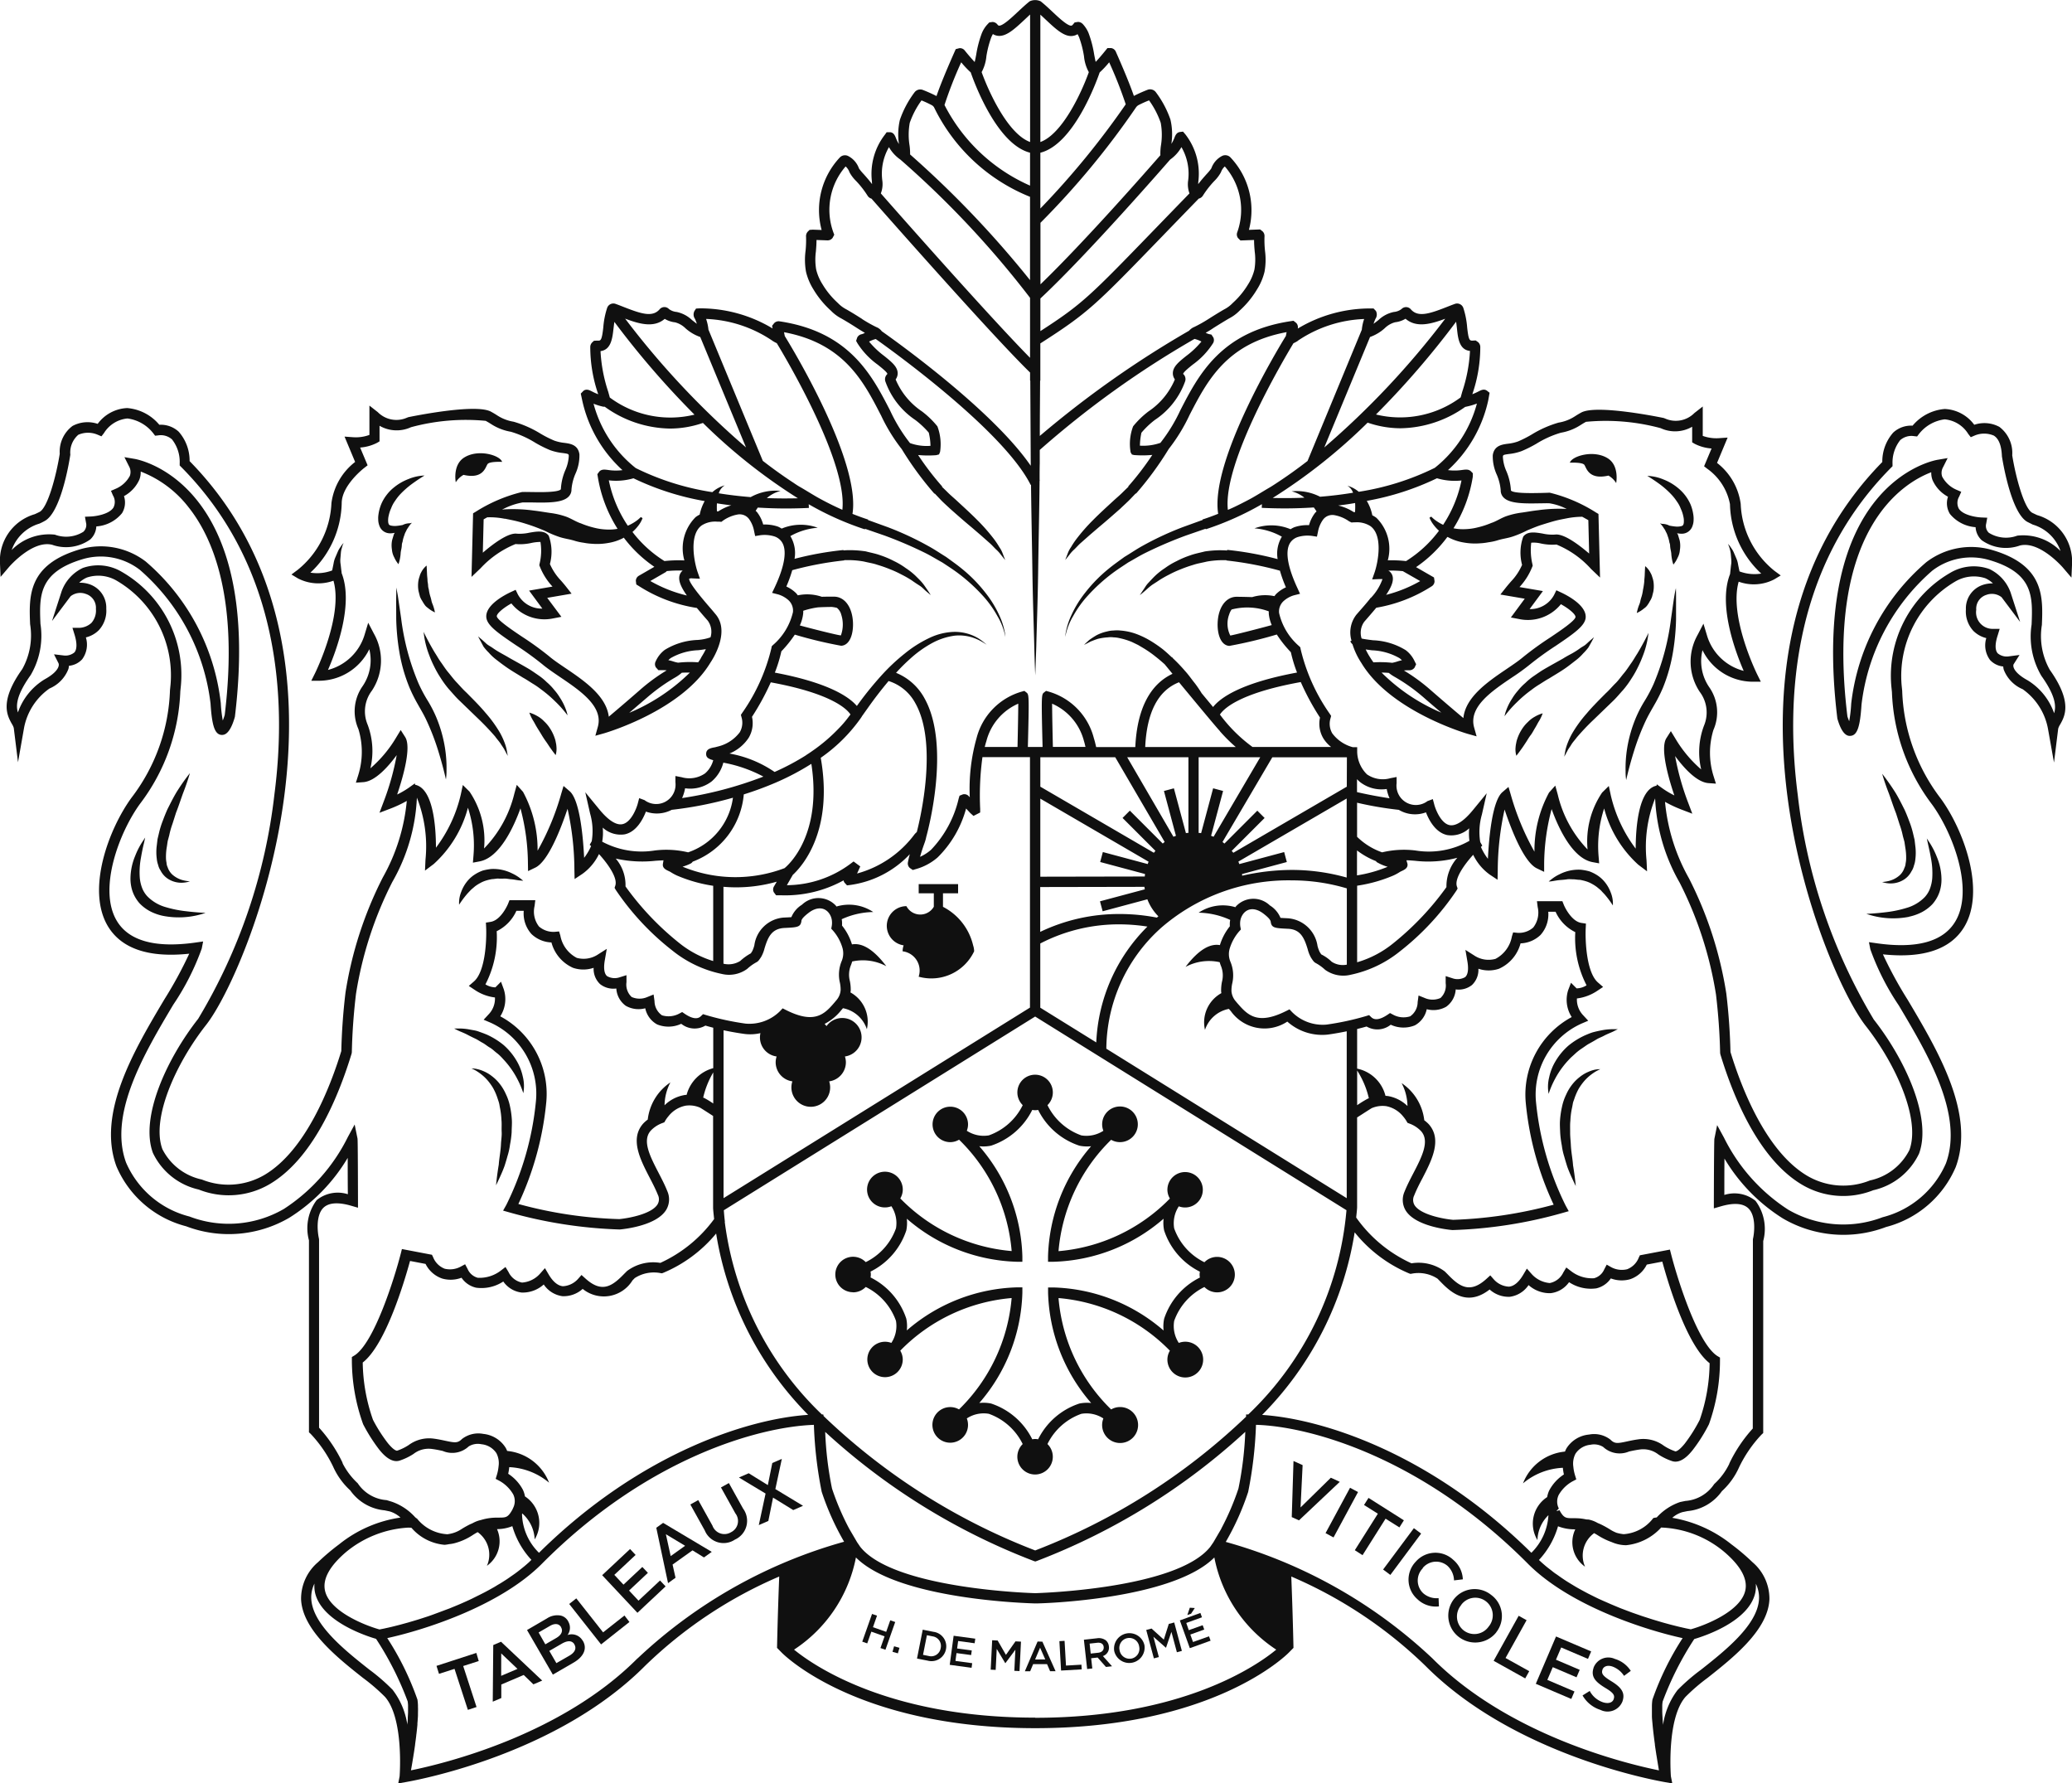 <svg xmlns="http://www.w3.org/2000/svg" width="83.194" height="71.592" viewBox="0 0 83.194 71.592">
  <g id="blason" transform="translate(0 0.001)" style="isolation: isolate">
    <path id="Tracé_1" data-name="Tracé 1" d="M323.84,94.035a.87.87,0,0,1,.31.3s.136-.694-.335-.992c-.573-.362-1.45-.087-1.525.174,0,0,.5-.025.582.086S323.035,94.221,323.84,94.035Z" transform="translate(-259.258 -74.943)" fill="#101010"/>
    <path id="Tracé_2" data-name="Tracé 2" d="M78.293,20.632a1.462,1.462,0,0,0,1.03.531.769.769,0,0,0,.245.523A1.672,1.672,0,0,0,81.1,21.9c.792-.2,1.722.878,1.731.888l.341.4.023-.524a1.94,1.94,0,0,0-1.4-1.985c-.067-.031-.13-.061-.19-.09-.333-.167-.677-1.466-.811-2.312a1.311,1.311,0,0,0-.515-1.14,1.269,1.269,0,0,0-1.01-.085,1.552,1.552,0,0,0-1.183-.634h0a1.873,1.873,0,0,0-1.293.67,1.056,1.056,0,0,0-.777.277,1.756,1.756,0,0,0-.439,1.182C68,26.27,73.214,39.024,74.911,41.183c1.214,1.545,2.207,3.752,1.755,4.984a2.315,2.315,0,0,1-1.585,1.222,2.861,2.861,0,0,1-2.5-.176c-1.666-.971-2.657-3.526-3.1-4.982-.017-.77-.073-1.561-.168-2.352a15.391,15.391,0,0,0-1.5-4.622,7.7,7.7,0,0,1-.96-3.067,5.019,5.019,0,0,0,.667.312l.429.164-.162-.43a10.471,10.471,0,0,1-.529-1.884c.34.463.863,1.051,1.339,1.086l.3.021-.091-.29a3.128,3.128,0,0,1-.01-1.864,1.759,1.759,0,0,0-.175-1.729,1.844,1.844,0,0,1-.263-1.475,2.255,2.255,0,0,0,1.987,1.266H70.7l-.149-.3c-.012-.024-1.139-2.313-.74-3.716a1.781,1.781,0,0,0,1.422-.09l.266-.16-.25-.184a3.625,3.625,0,0,1-1.357-2.686,2.5,2.5,0,0,0-.95-1.648l.425-1.017-.335.023a1.6,1.6,0,0,1-.664-.091V16.318l-.335.262a1.051,1.051,0,0,1-1.161.228l-.067-.027c-.11-.023-2.7-.558-3.316-.22-.112.061-.189.11-.255.152a1.691,1.691,0,0,1-.654.252,4.355,4.355,0,0,0-1.082.479,4.672,4.672,0,0,1-.549.278,1.753,1.753,0,0,1-.412.092c-.23.031-.544.073-.6.459a1.77,1.77,0,0,0,.162.785,2.036,2.036,0,0,1,.157.623.4.4,0,0,0,.119.294c.237.238.781.244,1.465.23.145,0,.277-.007.378,0a2.3,2.3,0,0,1,.685.225,6.1,6.1,0,0,0-1.145.052c-.211.023-.424.062-.645.094a3.129,3.129,0,0,0-.656.154c-.2.075-.4.209-.58.264a3.312,3.312,0,0,1-.539.176,2.359,2.359,0,0,1-.516.073,1.906,1.906,0,0,1-.462-.036,5.5,5.5,0,0,0,.774-2.064L59.138,19l-.072-.074c-.092-.094-.208-.079-.344-.062a2.087,2.087,0,0,1-.583.008,5.316,5.316,0,0,0,1.617-2.805l.053-.3-.1-.079c-.117-.089-.235-.03-.339.023a2.575,2.575,0,0,1-.254.115,5.847,5.847,0,0,0,.32-1.9.265.265,0,0,0-.085-.189l-.1-.071-.134.008c-.114,0-.153-.033-.208-.529a3.316,3.316,0,0,0-.157-.792.265.265,0,0,0-.336-.154c-.111.04-.223.084-.335.128-.7.275-1.148.417-1.433.091a.252.252,0,0,0-.374-.013.585.585,0,0,1-.308.118,1.261,1.261,0,0,0-.621.327c-.066.052-.129.1-.195.148a1.734,1.734,0,0,1,.078-.2.307.307,0,0,0,.017-.316l-.095-.1-.114,0a5.636,5.636,0,0,0-2.927.807.048.048,0,0,0,0-.007.247.247,0,0,0-.064-.219l-.11-.087-.105.016c-2.81.417-3.713,2.17-4.438,3.578a6.607,6.607,0,0,1-.8,1.308,2.1,2.1,0,0,1-.823.112,2.629,2.629,0,0,1,.061-.518,3.367,3.367,0,0,1,.546-.519A3.112,3.112,0,0,0,47.588,15.3a.285.285,0,0,0-.049-.255l-.034-.034c.01-.073.237-.255.387-.376a3.108,3.108,0,0,0,.816-.862.243.243,0,0,0,.009-.227l-.077-.115-.1-.02a.586.586,0,0,1-.13-.054c.1-.053.205-.117.326-.2.32-.2.5-.308.617-.376a1.637,1.637,0,0,0,.42-.312,3.715,3.715,0,0,0,.7-.854,2.361,2.361,0,0,0,.3-.707,2.717,2.717,0,0,0,.019-.839,4.173,4.173,0,0,1-.02-.581.26.26,0,0,0-.076-.2l-.1-.078-.45.017A3.082,3.082,0,0,0,49.4,6.313a.29.29,0,0,0-.33-.054.89.89,0,0,0-.433.5,1.9,1.9,0,0,1-.193.233c-.1.114-.221.246-.333.4,0-.039,0-.081.006-.12A2.57,2.57,0,0,0,47.6,5.4l-.1-.117-.121.015c-.138.018-.186.137-.221.225a1.264,1.264,0,0,1-.126.251,2.561,2.561,0,0,0-.038-.978,4.011,4.011,0,0,0-.588-1.1.288.288,0,0,0-.327-.093,5.888,5.888,0,0,0-.552.247c-.172-.5-.479-1.221-.726-1.778a.242.242,0,0,0-.189-.143h-.146l-.073.09c-.173.215-.306.367-.4.464-.022-.093-.044-.209-.062-.305a4.331,4.331,0,0,0-.219-.84,1.177,1.177,0,0,0-.238-.375.267.267,0,0,0-.194-.084L43.149.9l-.061.074c-.028.034-.048.05-.066.054-.143.027-.511-.318-.754-.546-.157-.148-.32-.3-.482-.429a.516.516,0,0,0-.445,0c-.161.129-.323.281-.481.428-.244.229-.614.576-.756.546-.016,0-.035-.019-.065-.055a.256.256,0,0,0-.191-.091L39.72.9l-.063.067a1.172,1.172,0,0,0-.24.378,4.35,4.35,0,0,0-.219.839c-.018.1-.041.212-.063.305-.093-.1-.226-.248-.4-.464a.243.243,0,0,0-.218-.091l-.143.038-.047.107c-.246.555-.553,1.272-.725,1.776a5.943,5.943,0,0,0-.555-.248.288.288,0,0,0-.328.1,4,4,0,0,0-.586,1.1,2.565,2.565,0,0,0-.038.976,1.3,1.3,0,0,1-.126-.251c-.035-.087-.083-.207-.221-.225l-.147,0-.072.1a2.569,2.569,0,0,0-.521,1.865c0,.04.005.081.007.12-.113-.151-.231-.283-.334-.4a1.939,1.939,0,0,1-.192-.231.893.893,0,0,0-.437-.5.286.286,0,0,0-.33.058,3.081,3.081,0,0,0-.732,2.913l-.356-.013-.129.009-.066.065a.262.262,0,0,0-.075.2,4.115,4.115,0,0,1-.02.581,2.728,2.728,0,0,0,.019.838,2.375,2.375,0,0,0,.3.709,3.7,3.7,0,0,0,.7.851,1.634,1.634,0,0,0,.421.314c.118.068.3.172.616.376.121.078.231.143.327.2a.622.622,0,0,1-.124.053.249.249,0,0,0-.185.136l-.044.132.052.094a3.112,3.112,0,0,0,.817.863c.15.121.377.3.387.37l-.035.041a.283.283,0,0,0-.05.25,3.114,3.114,0,0,0,1.208,1.56,3.522,3.522,0,0,1,.538.506,2.38,2.38,0,0,1,.069.53,1.967,1.967,0,0,1-.822-.11,6.585,6.585,0,0,1-.8-1.309c-.726-1.408-1.628-3.161-4.438-3.579a.248.248,0,0,0-.215.072L31,13.078l.021.107v0a5.635,5.635,0,0,0-2.927-.807l-.146.008-.063.095a.306.306,0,0,0,.017.316,1.785,1.785,0,0,1,.078.2c-.066-.045-.129-.1-.194-.148a1.262,1.262,0,0,0-.621-.327.585.585,0,0,1-.307-.118.251.251,0,0,0-.374.013c-.285.327-.732.184-1.433-.091-.112-.044-.224-.088-.333-.127a.264.264,0,0,0-.338.155,3.31,3.31,0,0,0-.157.79c-.055.5-.1.537-.208.529l-.044,0-.121.006-.065.059a.264.264,0,0,0-.085.184,5.85,5.85,0,0,0,.32,1.905,2.479,2.479,0,0,1-.254-.115c-.1-.052-.223-.112-.339-.023l-.108.111.057.267a5.314,5.314,0,0,0,1.617,2.806,2.073,2.073,0,0,1-.584-.008c-.136-.018-.251-.032-.344.062l-.08.109.017.1a5.518,5.518,0,0,0,.794,2.093,1.873,1.873,0,0,1-.417.029,2.367,2.367,0,0,1-.516-.072,3.447,3.447,0,0,1-.539-.176c-.177-.055-.383-.189-.579-.264a3.113,3.113,0,0,0-.656-.154c-.221-.032-.434-.07-.645-.094a6.088,6.088,0,0,0-1.156-.052c-.045,0-.086.009-.129.013a2.737,2.737,0,0,1,.825-.289c.1,0,.232,0,.378,0,.684.016,1.227.008,1.465-.23a.4.4,0,0,0,.119-.294,2.025,2.025,0,0,1,.157-.623,1.764,1.764,0,0,0,.162-.785c-.055-.386-.37-.428-.6-.459a1.754,1.754,0,0,1-.412-.092,4.54,4.54,0,0,1-.55-.279,4.341,4.341,0,0,0-1.082-.479,1.7,1.7,0,0,1-.654-.252c-.066-.042-.143-.091-.255-.152-.622-.338-3.206.2-3.316.221l-.064.025a1.049,1.049,0,0,1-1.164-.227l-.335-.262v1.177a1.583,1.583,0,0,1-.664.092l-.335-.024.425,1.017a2.5,2.5,0,0,0-.951,1.648,3.643,3.643,0,0,1-1.358,2.686l-.248.185.265.159a1.785,1.785,0,0,0,1.422.09c.4,1.4-.729,3.692-.741,3.716l-.149.3h.342a2.255,2.255,0,0,0,1.987-1.266,1.842,1.842,0,0,1-.263,1.475,1.758,1.758,0,0,0-.175,1.729,3.13,3.13,0,0,1-.01,1.864l-.091.29.3-.021c.476-.033,1-.623,1.339-1.085a10.45,10.45,0,0,1-.529,1.884l-.162.43.429-.163a4.993,4.993,0,0,0,.667-.312,7.706,7.706,0,0,1-.96,3.067,15.388,15.388,0,0,0-1.5,4.622c-.095.786-.151,1.577-.169,2.352-.446,1.456-1.436,4.011-3.1,4.982a2.861,2.861,0,0,1-2.5.176,2.316,2.316,0,0,1-1.585-1.222c-.452-1.231.541-3.439,1.755-4.983,1.7-2.159,6.909-14.913-.661-22.636a1.761,1.761,0,0,0-.439-1.182,1.059,1.059,0,0,0-.777-.277,1.873,1.873,0,0,0-1.293-.671h0a1.553,1.553,0,0,0-1.182.634,1.273,1.273,0,0,0-1.011.085,1.288,1.288,0,0,0-.512,1.116c-.138.87-.481,2.169-.814,2.336-.06.03-.123.06-.19.09A1.941,1.941,0,0,0,0,22.635l.023.524.341-.4c.01-.011.939-1.088,1.731-.889a1.672,1.672,0,0,0,1.528-.214.768.768,0,0,0,.245-.523A1.462,1.462,0,0,0,4.9,20.6a.821.821,0,0,0,.078-.684,1.411,1.411,0,0,0,.62-.667.841.841,0,0,0,.052-.319,4.443,4.443,0,0,1,1.923,1.436c.974,1.222,2.015,3.664,1.45,8.335a2.238,2.238,0,0,1-.078.224,5.424,5.424,0,0,1-.08-.7A8.784,8.784,0,0,0,5.85,22.541a2.969,2.969,0,0,0-2.631-.491c-2.107.614-2.056,1.887-2.01,3.01a2.771,2.771,0,0,1-.315,1.8c-.924,1.294-.607,1.859-.418,2.2a.64.64,0,0,1,.077.164L.723,30.6l.24-1.365A2.493,2.493,0,0,1,1.987,27.64a1.4,1.4,0,0,0,.761-.787.666.666,0,0,0,.02-.125.821.821,0,0,0,.533-.264.991.991,0,0,0,.147-.876,1.1,1.1,0,0,0,.519-.289,1.148,1.148,0,0,0,.3-.863.992.992,0,0,0-.693-.988,1.176,1.176,0,0,0-.393-.055,1.019,1.019,0,0,1,.312-.21,1.463,1.463,0,0,1,1.214.141,4.4,4.4,0,0,1,2.141,4.155l-.023.225A7.491,7.491,0,0,1,5.28,32.024c-.921,1.266-1.823,3.7-.946,5.162.544.9,1.64,1.272,3.264,1.1a16.449,16.449,0,0,1-1,1.837c-1.207,2.03-2.709,4.556-1.925,6.694a4.175,4.175,0,0,0,2.8,2.412,4.82,4.82,0,0,0,4.137-.339,7.134,7.134,0,0,0,2.351-2.407c0,.43,0,.981.006,1.459a1.34,1.34,0,0,0-1.253.238,1.882,1.882,0,0,0-.309,1.614V57.5l.067.061a5.172,5.172,0,0,1,.9,1.31,2.9,2.9,0,0,0,.692.962,1.9,1.9,0,0,0,1.379.8l.206.043a1.129,1.129,0,0,1,.431.247,5.1,5.1,0,0,0-2.441,1.056h0l-.007.007a8.71,8.71,0,0,0-.86.726,1.926,1.926,0,0,0-.683,1.5c.059,1.228,1.46,2.337,2.484,3.147a7.682,7.682,0,0,1,.889.766c.747.863.591,3.077.583,3.187l-.055.283.3-.052c.616-.108,6.121-1.156,9.612-4.669a17.747,17.747,0,0,1,5.385-3.584c-.019.474-.062,1.624-.088,2.864h0v0h0l.189.192c.122.124,3.071,3.032,10.179,3.032s10.057-2.908,10.179-3.032l.189-.192h0v0h0c-.026-1.24-.069-2.39-.088-2.864a17.74,17.74,0,0,1,5.385,3.584c3.491,3.512,9,4.561,9.613,4.669l.3.052-.056-.286c-.01-.137-.159-2.325.583-3.184a7.665,7.665,0,0,1,.889-.766c1.024-.81,2.425-1.918,2.484-3.147a1.926,1.926,0,0,0-.683-1.5,8.6,8.6,0,0,0-.859-.726l-.007-.007h0a5.208,5.208,0,0,0-2.352-1.046,1.07,1.07,0,0,1,.408-.228l.205-.042a1.9,1.9,0,0,0,1.38-.8,2.893,2.893,0,0,0,.692-.963,5.157,5.157,0,0,1,.9-1.309l.067-.062V49.822a1.883,1.883,0,0,0-.309-1.614,1.343,1.343,0,0,0-1.252-.237c0-.48,0-1.033.005-1.46a7.136,7.136,0,0,0,2.351,2.407,4.821,4.821,0,0,0,4.137.34,4.178,4.178,0,0,0,2.8-2.412c.784-2.138-.719-4.666-1.926-6.7a16.274,16.274,0,0,1-1-1.834c1.621.17,2.721-.2,3.264-1.1.877-1.457-.025-3.9-.946-5.161a7.5,7.5,0,0,1-1.544-4.321l-.023-.223a4.4,4.4,0,0,1,2.141-4.155,1.474,1.474,0,0,1,1.214-.141,1.015,1.015,0,0,1,.312.21,1.165,1.165,0,0,0-.392.055.992.992,0,0,0-.694.988,1.149,1.149,0,0,0,.3.863,1.1,1.1,0,0,0,.519.289.989.989,0,0,0,.147.875.822.822,0,0,0,.533.265.663.663,0,0,0,.02.125,1.4,1.4,0,0,0,.761.787A2.5,2.5,0,0,1,82.23,29.26l.241,1.353.169-1.363a.65.65,0,0,1,.077-.164c.19-.337.506-.9-.417-2.2a2.769,2.769,0,0,1-.315-1.8c.045-1.123.1-2.4-2.01-3.01a2.969,2.969,0,0,0-2.631.492,8.786,8.786,0,0,0-3.016,5.685,5.393,5.393,0,0,1-.08.7,2.043,2.043,0,0,1-.072-.195c-.918-7.559,2.307-9.4,3.367-9.8a.824.824,0,0,0,.052.316,1.406,1.406,0,0,0,.62.667A.82.82,0,0,0,78.293,20.632Zm-16.467-.842c-.29.006-1.064.023-1.16-.1a2.292,2.292,0,0,0-.181-.772,1.59,1.59,0,0,1-.142-.587c.01-.066.011-.075.245-.106a2.117,2.117,0,0,0,.506-.116,4.889,4.889,0,0,0,.6-.3,3.982,3.982,0,0,1,.978-.438,2.091,2.091,0,0,0,.777-.3c.061-.038.131-.083.232-.138a8.438,8.438,0,0,1,3,.256,1.37,1.37,0,0,0,1.262-.058v.626l.1.059a1.765,1.765,0,0,0,.679.188l-.3.714.128.1a2.253,2.253,0,0,1,.911,1.421,3.918,3.918,0,0,0,1.256,2.787,1.712,1.712,0,0,1-.874-.088l-.011-.056c-.013-.064-.029-.139-.045-.219a.969.969,0,0,0-.069-.243l-.1-.233a.857.857,0,0,0-.109-.189.785.785,0,0,0-.128-.163,1.41,1.41,0,0,1,.112.394l.02.233a.845.845,0,0,1-.01.232l-.022.2-.017.153c-.489,1.244.218,3.128.548,3.885a2.08,2.08,0,0,1-1.469-1.407l-.147-.488-.235.452a2.188,2.188,0,0,0,.085,2.283,1.373,1.373,0,0,1,.17,1.364,3.013,3.013,0,0,0-.111,1.752,5.006,5.006,0,0,1-1.044-1.252l-.173-.285-.179.281c-.257.4.073,1.576.319,2.3a3.614,3.614,0,0,1-.436-.254l-.27-.192-.009.055h0c-.725.145-.834,1.668-.838,2.527a5.674,5.674,0,0,1-1-2.146l-.079-.369-.269.265a3.5,3.5,0,0,0-.584,2.283A4.736,4.736,0,0,1,62.547,31.9l-.1-.362-.251.28a4.879,4.879,0,0,0-.585,2.373,10.408,10.408,0,0,1-.952-2.293l-.091-.307-.242.208c-.414.354-.544,1.859-.584,2.677A2.23,2.23,0,0,1,59.461,34l.055-.052-.082-.143A2.529,2.529,0,0,1,59.5,32.7l.194-.855-.556.678c-.365.445-.689.652-.941.6-.34-.075-.554-.619-.608-.822l-.059-.221-.214.08a.778.778,0,0,1-1.24-.718l0-.25-.245.047a1.118,1.118,0,0,1-.946-.153,1.311,1.311,0,0,1-.392-.891v-.2h-.179a1.516,1.516,0,0,1-.822-.556.764.764,0,0,1-.068-.61l.023-.089-.05-.077a7.53,7.53,0,0,1-1.176-2.61l-.011-.065-.045-.046a2.483,2.483,0,0,1-.807-1.333.565.565,0,0,1,.167-.467,1.063,1.063,0,0,1,.429-.244l.244-.061L52.09,23.6c-.4-.864-.5-1.493-.282-1.819a.575.575,0,0,1,.293-.22,1.35,1.35,0,0,1,.576-.048l.2.031.041-.192a1.186,1.186,0,0,1,.211-.5.467.467,0,0,1,.458-.17,1.462,1.462,0,0,1,.583.247l.095.046.077-.006h.057a1.011,1.011,0,0,1,.626.152c.519.379.3,1.466.169,1.853l-.1.285.3-.013h.034c.047,0,.074,0,.082,0a2.109,2.109,0,0,1-.475.763l-.02,0,0,.018c-.159.2-.32.381-.419.494l-.13.149a1.155,1.155,0,0,0-.2,1.051l-.051.02a.359.359,0,0,0,.089.122,2.982,2.982,0,0,0,.358.753c1.153,1.916,4.142,2.807,4.269,2.844l.357.1-.1-.358c-.227-.823.7-1.451,1.52-2.005a8.781,8.781,0,0,0,.714-.516,12.443,12.443,0,0,1,1.044-.755c.742-.5,1.163-.8,1.2-1.118.055-.5-.745-.912-.991-1.026l-.185-.086-.089.184a1.083,1.083,0,0,1-.985.572l.534-.724-.94-.161a2.581,2.581,0,0,0,.507-.8l.023-.057-.011-.06a2.5,2.5,0,0,1-.048-.863,1.19,1.19,0,0,1,.383.03,2.129,2.129,0,0,0,.63.043,3.806,3.806,0,0,1,1.388.979l.362.346-.063-2.553-.1-.059a6.185,6.185,0,0,0-1.86-.795C62.119,19.784,61.98,19.787,61.825,19.791ZM58.077,35.613a11.4,11.4,0,0,1-2.141,2.259,4.122,4.122,0,0,1-1.445.758V35.556a5.855,5.855,0,0,0,1.458-.41,1.851,1.851,0,0,0,.256-.14.869.869,0,0,1,.083-.042c.106-.05.252-.119.224-.287l-.042-.141c.11,0,.222.011.336.019a4.6,4.6,0,0,0,1.708-.12A1.712,1.712,0,0,0,58.077,35.613Zm-8.446.767c-.011.012-.019.027-.029.039a1.755,1.755,0,0,0-1.476.221,3.153,3.153,0,0,1,1.266.289c0,.031-.01.062-.011.094a1.159,1.159,0,0,0,0,.162,2.241,2.241,0,0,0-.4.756c-.356-.063-.813.126-1.38.875a1.989,1.989,0,0,1,1.372-.189,1.1,1.1,0,0,0,.044.136,1.006,1.006,0,0,1,.047.65,1.741,1.741,0,0,0-.034.383c0,.025.007.049.01.073a1.34,1.34,0,0,0-.658,1.475,1.259,1.259,0,0,1,.96-.842l.044.051.036.042a1.659,1.659,0,0,0,2.266.417,2.1,2.1,0,0,0,1.629.521c.179-.025.449-.068.756-.132v6.7L44.421,42.1a6.57,6.57,0,0,1,2.161-4.817h.005v-.006a7.793,7.793,0,0,1,5.29-1.935,7.7,7.7,0,0,1,2.2.322v3.062a.819.819,0,0,1-.608-.117,1.645,1.645,0,0,0-.415-.293c-.014-.016-.031-.043-.067-.1a1.364,1.364,0,0,1-.086-.238,1.3,1.3,0,0,0-1.193-1.114c-.121-.006-.226-.011-.294-.016a1.065,1.065,0,0,0-.427-.5A.955.955,0,0,0,49.631,36.38Zm13.476,4.45a3.534,3.534,0,0,0-1.846,3.432,12.37,12.37,0,0,0,1.121,4.1,17.643,17.643,0,0,1-4.038.608c-.435-.04-1.318-.216-1.549-.591a.407.407,0,0,1-.014-.385c.087-.218.2-.446.329-.687.376-.727.8-1.552.264-2.168a1.353,1.353,0,0,0-.187-.165,2.079,2.079,0,0,0-.91-1.492,2.026,2.026,0,0,1,.235.919,1.486,1.486,0,0,0-.783-.4c-.034-.005-.069-.006-.1-.009A1.482,1.482,0,0,0,54.491,42.9V41.309c.126-.031.253-.064.38-.1a.856.856,0,0,0,.969-.072,1.209,1.209,0,0,0,.97.025.959.959,0,0,0,.476-.648,1.036,1.036,0,0,0,.783-.1.924.924,0,0,0,.38-.694.86.86,0,0,0,.652-.176.837.837,0,0,0,.259-.654,1.292,1.292,0,0,0,.827,0,1.55,1.55,0,0,0,.866-1.019,1.22,1.22,0,0,0,.8-.336,1.239,1.239,0,0,0,.312-.933h.294a1.667,1.667,0,0,0,.791.818,4.13,4.13,0,0,0,.453,2.135.773.773,0,0,1-.4.123l-.225-.225-.115.3A1.279,1.279,0,0,0,63.107,40.83Zm-.215,17.322a1.14,1.14,0,0,0-.056.122,2.008,2.008,0,0,0-1.685,1.275,2.677,2.677,0,0,1,1.6-.624h0a2.163,2.163,0,0,0,.042.267,1.737,1.737,0,0,0-.591.645,1.042,1.042,0,0,0-.081.264,1.272,1.272,0,0,0-.39,1.726,1.448,1.448,0,0,1,.441-1,2.3,2.3,0,0,1-.685,1.51c-4.142-4.091-8.516-5.387-10.811-5.535a13.366,13.366,0,0,0,3.716-7.33,5.552,5.552,0,0,0,2.19,1.651l.049.017.051-.008a1.408,1.408,0,0,1,1.037.2l.092.094c.372.383,1.049,1.082,2,.341a1.14,1.14,0,0,0,.808.293,1.076,1.076,0,0,0,.755-.47,1.277,1.277,0,0,0,.883.325A1.05,1.05,0,0,0,63,51.473a1.585,1.585,0,0,0,1.089.249.962.962,0,0,0,.588-.4,1.239,1.239,0,0,0,.774.033,1.164,1.164,0,0,0,.67-.588l.623-.119c.21.777.965,3.355,1.9,4.078a7.129,7.129,0,0,1-.4,2.278,6.194,6.194,0,0,1-.6.952c-.267.329-.372.309-.375.309a1.994,1.994,0,0,1-.465-.227,1.381,1.381,0,0,0-1.013-.257c-.177.024-.331.056-.466.086-.376.081-.493.1-.662-.071a1.066,1.066,0,0,0-.858-.206A1.2,1.2,0,0,0,62.892,58.152Zm2.4,3.881a2.195,2.195,0,0,0,1.406-.71,4.183,4.183,0,0,1,2.542.985c.659.565.94,1.086.835,1.548-.188.83-1.6,1.389-2.187,1.553l-.19-.038-.132-.03-.149-.034-.16-.04-.159-.04c-.062-.016-.128-.035-.192-.052l-.162-.045-.209-.062-.176-.053-.218-.07c-.063-.02-.125-.04-.19-.061l-.228-.079-.2-.07c-.077-.028-.154-.058-.232-.087l-.21-.08c-.076-.03-.154-.063-.23-.095s-.146-.06-.218-.092-.153-.068-.229-.1l-.222-.1c-.076-.036-.151-.073-.226-.111s-.148-.073-.222-.112-.148-.079-.221-.119-.147-.08-.219-.122-.142-.085-.213-.128-.144-.087-.214-.133-.135-.09-.2-.135-.139-.1-.206-.144-.126-.095-.188-.143-.132-.1-.2-.157-.117-.1-.174-.151c-.036-.033-.072-.067-.108-.1a3.341,3.341,0,0,0,.766-1.353,1.817,1.817,0,0,0,.693.122,1.2,1.2,0,0,0,.392,1.5,1.112,1.112,0,0,1,.366-1.347c.042.025.083.047.128.075a2.761,2.761,0,0,0,.581.287A1.453,1.453,0,0,0,65.288,62.033Zm-16.25-.67-.321.55-.124.181c-1.348,1.711-6.976,1.863-7.025,1.864s-5.684-.153-7.034-1.863l-.124-.182-.318-.544a10.487,10.487,0,0,1-.689-1.61,13.9,13.9,0,0,1-.274-2.275A26.179,26.179,0,0,0,41.5,62.664l.068.023.068-.023A26.169,26.169,0,0,0,50,57.482a13.865,13.865,0,0,1-.275,2.277A10.459,10.459,0,0,1,49.038,61.363Zm-27.4.975a2.261,2.261,0,0,1-.682-1.539c0-.013.005-.027.008-.042v0a1.465,1.465,0,0,1,.5,1.042,1.273,1.273,0,0,0-.39-1.726,1.04,1.04,0,0,0-.082-.264,1.738,1.738,0,0,0-.591-.644,2.207,2.207,0,0,0,.042-.266h0a2.674,2.674,0,0,1,1.6.624,2.008,2.008,0,0,0-1.684-1.275,1.121,1.121,0,0,0-.057-.122,1.2,1.2,0,0,0-.9-.562,1.068,1.068,0,0,0-.858.206c-.168.168-.284.152-.662.071-.135-.029-.288-.062-.466-.086a1.379,1.379,0,0,0-1.011.257,2.013,2.013,0,0,1-.466.227s-.109.018-.375-.31a6.2,6.2,0,0,1-.592-.93,7.191,7.191,0,0,1-.412-2.3c.931-.723,1.686-3.3,1.9-4.078l.623.119a1.165,1.165,0,0,0,.67.588,1.239,1.239,0,0,0,.774-.033.962.962,0,0,0,.588.4,1.594,1.594,0,0,0,1.089-.249,1.047,1.047,0,0,0,.742.444,1.263,1.263,0,0,0,.882-.325,1.076,1.076,0,0,0,.755.471,1.143,1.143,0,0,0,.808-.293,1.349,1.349,0,0,0,2-.341l.091-.093a1.412,1.412,0,0,1,1.037-.2l.051.008.049-.016a5.515,5.515,0,0,0,2.131-1.581A13.356,13.356,0,0,0,32.449,56.8C30.2,56.94,25.8,58.228,21.641,62.338Zm-.411.386c-.056.05-.112.1-.17.148s-.133.108-.2.161-.12.093-.182.138-.144.1-.217.152-.125.086-.19.127-.153.1-.23.143-.129.079-.194.117c-.081.046-.162.091-.243.135-.065.035-.13.072-.2.106-.084.044-.168.085-.253.127-.065.032-.13.065-.2.1-.086.041-.172.08-.258.119l-.192.085c-.089.039-.177.075-.265.111l-.182.075-.268.1-.173.065-.27.1-.157.055-.268.087-.142.045c-.089.028-.175.053-.261.078l-.125.037-.255.07-.1.027-.246.062-.076.019c-.081.019-.156.036-.228.051l-.056.013-.192.038c-.584-.162-2-.721-2.187-1.552-.106-.465.179-.989.846-1.558a4.3,4.3,0,0,1,2.47-.977c.065,0,.116,0,.153.006a1.983,1.983,0,0,0,1.33.683A1.12,1.12,0,0,0,17.978,62c.02,0,.035-.008.055-.01a1.391,1.391,0,0,0,.238-.043,2.469,2.469,0,0,0,.724-.331c.064-.041.124-.076.184-.108h0a1.111,1.111,0,0,1,.372,1.352,1.206,1.206,0,0,0,.405-1.473,1.66,1.66,0,0,0,.615-.119,3.334,3.334,0,0,0,.766,1.353Zm5.452-18.353a2.023,2.023,0,0,1,.235-.918,2.077,2.077,0,0,0-.91,1.492,1.351,1.351,0,0,0-.187.165c-.539.616-.113,1.44.264,2.168.125.241.242.469.329.687a.4.4,0,0,1-.013.385c-.231.376-1.114.551-1.536.591a17.109,17.109,0,0,1-4.052-.607,12.364,12.364,0,0,0,1.122-4.1A3.534,3.534,0,0,0,20.087,40.8a1.279,1.279,0,0,0,.139-1.089l-.11-.3-.225.226a.792.792,0,0,1-.4-.119,4.123,4.123,0,0,0,.452-2.135,1.667,1.667,0,0,0,.791-.818h.295a1.234,1.234,0,0,0,.312.933,1.218,1.218,0,0,0,.8.336,1.549,1.549,0,0,0,.867,1.019,1.284,1.284,0,0,0,.827,0,.841.841,0,0,0,.259.654.866.866,0,0,0,.652.176.924.924,0,0,0,.379.694,1.038,1.038,0,0,0,.783.1.96.96,0,0,0,.476.648,1.209,1.209,0,0,0,.969-.025.855.855,0,0,0,.97.072c.105.031.21.059.315.086v1.623a1.508,1.508,0,0,0-1.07,1.074c-.034,0-.068,0-.1.009A1.489,1.489,0,0,0,26.682,44.372Zm4.5-1.959a.753.753,0,0,0-.039.232.776.776,0,0,0,.671.767.778.778,0,1,0,1.478,0,.776.776,0,0,0,.671-.767.759.759,0,0,0-.039-.232.776.776,0,1,0-.739-1.219.755.755,0,0,0-.077-.089,2.06,2.06,0,0,0,.658-.537l.03-.035.049-.058a1.259,1.259,0,0,1,.96.843,1.339,1.339,0,0,0-.658-1.475c0-.025.009-.049.01-.074a1.73,1.73,0,0,0-.034-.382,1.009,1.009,0,0,1,.047-.651,1.174,1.174,0,0,0,.045-.136,1.989,1.989,0,0,1,1.371.189c-.566-.748-1.023-.938-1.379-.875a2.236,2.236,0,0,0-.4-.756,1.2,1.2,0,0,0,0-.162c0-.031-.008-.062-.012-.093a3.145,3.145,0,0,1,1.266-.289,1.755,1.755,0,0,0-1.476-.221c-.01-.013-.018-.027-.029-.039a.954.954,0,0,0-1.356-.034,1.067,1.067,0,0,0-.426.5c-.071.006-.184.011-.326.018a1.287,1.287,0,0,0-1.161,1.113,1.287,1.287,0,0,1-.086.238.533.533,0,0,0-.05.081,2.146,2.146,0,0,0-.431.309.885.885,0,0,1-.673.11V35.6a5.945,5.945,0,0,0,2.14-.205l-.11.187a.239.239,0,0,0-.006.241l.09.119.119,0H31.4a4.844,4.844,0,0,0,2.47-.6.23.23,0,0,0,.039.092l.1.109.122-.015a4.03,4.03,0,0,0,2.4-1.238c-.029.1-.055.214-.077.329a.243.243,0,0,0,.076.225l.12.082.111-.033a2.241,2.241,0,0,0,.887-.473,4.345,4.345,0,0,0,1.142-1.962l.171.184.126.113.269-.138,0-.14a11.358,11.358,0,0,1,.091-2.083h1.908V40.45L29.052,48.1V41.36c.335.071.63.118.821.145a1.824,1.824,0,0,0,.66-.03.77.77,0,0,0,.651.937Zm-6.46-7.945a4.859,4.859,0,0,0,1.6.088c.107-.007.213-.013.317-.018l-.023.141c-.028.168.118.237.224.287a.872.872,0,0,1,.082.041,1.879,1.879,0,0,0,.258.142,5.9,5.9,0,0,0,1.455.412v3.021a4.064,4.064,0,0,1-1.38-.737,11.379,11.379,0,0,1-2.141-2.259A1.637,1.637,0,0,0,24.724,34.468ZM24.2,33.224a1.063,1.063,0,0,0,.885.27c.473-.1.735-.617.85-.913a1.288,1.288,0,0,0,1.036-.071,15.069,15.069,0,0,0,2.458-.486,2.693,2.693,0,0,1-1.8,2.193,3.774,3.774,0,0,0-1.336-.075,3.361,3.361,0,0,1-2.114-.353A2.038,2.038,0,0,0,24.2,33.224Zm5.992-4.445a10.047,10.047,0,0,0,.756-1.387c2.48.454,3.071,1.092,3.2,1.29-.02.025-.038.052-.058.075a4.485,4.485,0,0,1-.446.519,6.78,6.78,0,0,1-.968.829c-.061.043-.122.086-.185.128s-.1.064-.149.1a9.76,9.76,0,0,1-1.241.657,4.641,4.641,0,0,0-1.812-.74,1.684,1.684,0,0,0,.773-.634A1.152,1.152,0,0,0,30.194,28.778Zm5.468-1.42.018-.02a1.847,1.847,0,0,1,1.074.89c.918,1.624.191,4.662.059,5.173a.917.917,0,0,0-.086.085,4.276,4.276,0,0,1-2.312,1.58l.128-.284-.269-.2-.133.1a4.315,4.315,0,0,1-2.545.853l.238-.414c.382-.35,1.64-1.763,1.122-4.7a6.5,6.5,0,0,0,1.6-1.583l.047-.068v-.007c.078-.108.153-.216.233-.327C35.106,28.05,35.377,27.7,35.662,27.359Zm-8.255,7.434a1.866,1.866,0,0,0,.34-.134.242.242,0,0,0,.068-.068,3.175,3.175,0,0,0,2.051-2.7,13.326,13.326,0,0,0,1.286-.475,10.247,10.247,0,0,0,1.427-.752c.434,2.826-.886,4.031-1.075,4.187A5.57,5.57,0,0,1,27.406,34.793Zm1.636-4.177a5.54,5.54,0,0,1,1.61.56,15.211,15.211,0,0,1-3.265.862,1.624,1.624,0,0,0,.122-.393,1.413,1.413,0,0,0,1.065-.274A1.475,1.475,0,0,0,29.043,30.616Zm11.812-.63H39.539c.02-.078.04-.156.065-.231a2.248,2.248,0,0,1,1.281-1.507C40.884,28.641,40.868,29.4,40.855,29.986Zm1.39-1.738a2.249,2.249,0,0,1,1.281,1.506c.024.072.04.154.06.231H42.275C42.261,29.4,42.245,28.641,42.244,28.248ZM44.779,30.4l1.984,3.4c-.027.02-.051.042-.077.064l-1.321-1.321-.293.293,1.321,1.321c-.021.026-.044.05-.064.078l-4.558-2.654V30.4ZM53,28.807a1.15,1.15,0,0,0,.135.835,1.347,1.347,0,0,0,.31.344H50.289a6.1,6.1,0,0,1-1.307-1.3c.13-.207.729-.852,3.246-1.305A9.944,9.944,0,0,0,53,28.807Zm6,4.947a3.3,3.3,0,0,1-2.171.388,3.77,3.77,0,0,0-1.335.075,2.716,2.716,0,0,1-1.005-.624V32.225a14.114,14.114,0,0,0,1.676.286,1.262,1.262,0,0,0,1.09.1c.114.3.377.809.85.912a1.054,1.054,0,0,0,.886-.271A2.271,2.271,0,0,0,59,33.754Zm-17.231,6.7V37.876a6.833,6.833,0,0,1,3.215-.768,7.473,7.473,0,0,1,1.087.089,6.961,6.961,0,0,0-2.054,4.651ZM50.6,30.4l-1.873,3.191c-.032-.014-.064-.025-.1-.038l.482-1.8-.4-.107-.482,1.8c-.033-.005-.067-.006-.1-.01V30.4Zm3.476,1.181-4.557,2.654c-.019-.027-.043-.051-.064-.077l1.321-1.321-.293-.293-1.321,1.321c-.026-.021-.05-.044-.077-.063l2-3.4h2.995Zm-7.995,3.106-1.8-.482-.107.4,1.8.482c-.005.033-.006.067-.01.1l-4.194.008V32.061l4.348,2.532C46.105,34.623,46.094,34.656,46.082,34.688Zm-1.1,2.006a7.308,7.308,0,0,0-3.215.717v-1.8l4.186-.008c0,.034.01.067.014.1l-1.8.481.107.4,1.795-.481a1.966,1.966,0,0,0,.443.684l-.061.051A7.8,7.8,0,0,0,44.986,36.693Zm4.893-1.539c0-.022,0-.044-.006-.065l1.8-.483-.107-.4-1.8.482c-.013-.032-.024-.064-.038-.1l4.348-2.532v3.173a8.128,8.128,0,0,0-2.2-.306A9.075,9.075,0,0,0,49.879,35.154Zm4.612-1.014a3.108,3.108,0,0,0,.775.435V34.6l.119.065a1.856,1.856,0,0,0,.337.132,5.434,5.434,0,0,1-1.232.345Zm0-2.341v-.52a1.278,1.278,0,0,0,.128.121,1.409,1.409,0,0,0,1.065.274,1.639,1.639,0,0,0,.114.373C55.488,32,55.032,31.925,54.491,31.8Zm-5.505-2.444,0,0a6.429,6.429,0,0,0,.637.634H45.982c.065-1.4.521-2.271,1.357-2.6C47.945,28.121,48.809,29.166,48.986,29.355ZM47.717,30.4v3.037c-.034,0-.068,0-.1.01l-.483-1.8-.4.107.482,1.8c-.033.012-.065.023-.1.038L45.259,30.4ZM28.638,43.053V44.3a3.4,3.4,0,0,0-.366-.223c-.013-.005-.026-.008-.038-.013A3.519,3.519,0,0,1,28.638,43.053Zm.466,5.982c-.016-.149-.032-.3-.041-.45l12.5-7.776,12.5,7.775a12.859,12.859,0,0,1-3.943,8.2h-.088l0,.09a25.507,25.507,0,0,1-8.467,5.369,25.52,25.52,0,0,1-8.494-5.393l-.016-.067H33a12.968,12.968,0,0,1-3.9-7.732l.009-.012Zm25.388-6.059a3.562,3.562,0,0,1,.47,1.114l-.038.013a4.382,4.382,0,0,0-.432.265Zm-5.141-18.3a.689.689,0,0,1,.1-.208,2.486,2.486,0,0,1,1.492.074c0,.03,0,.059,0,.089a1.512,1.512,0,0,0,.119.462c-.447.125-1.549.407-1.664.42A1.06,1.06,0,0,1,49.35,24.676Zm5.056-4.119c-.019,0-.035,0-.054,0h0a1.949,1.949,0,0,0-.623-.264c.237-.028.462-.061.68-.1A2.756,2.756,0,0,1,54.406,20.557Zm1.916,2.37.7.4a5.463,5.463,0,0,1-1.368.553c.228-.336.334-.611.234-.818a.364.364,0,0,0-.144-.156A4.723,4.723,0,0,1,56.322,22.928Zm-.562,4.085a1.656,1.656,0,0,0,.245.165,7.3,7.3,0,0,1,1.166.832q.382.333.7.6A7.584,7.584,0,0,1,55.472,27C55.578,27,55.678,27.006,55.76,27.013Zm.338-.455a1.456,1.456,0,0,1-.2.051,4.569,4.569,0,0,0-.754-.018c-.044-.064-.089-.127-.129-.193a2.792,2.792,0,0,1-.181-.325l.249.034a2.4,2.4,0,0,1,1.112.317.787.787,0,0,1,.094.084A1.263,1.263,0,0,0,56.1,26.557ZM58.211,21.6a1.994,1.994,0,0,0,.559.178,2.529,2.529,0,0,0,.652.033,2.391,2.391,0,0,0,.339-.041A2.288,2.288,0,0,0,60.1,21.7c.229-.075.43-.091.642-.163a4.124,4.124,0,0,0,.575-.244c.191-.079.381-.16.568-.219s.37-.116.544-.163.342-.075.5-.107a3.325,3.325,0,0,1,.6-.059c.087.047.17.094.245.137l.033,1.34c-.415-.356-1.019-.81-1.37-.762a1.78,1.78,0,0,1-.5-.041c-.3-.051-.611-.1-.776.124a1.9,1.9,0,0,0-.047,1.133,2.272,2.272,0,0,1-.443.665c-.067.077-.137.158-.212.252l-.217.274.979.167-.557.754.323.062a1.705,1.705,0,0,0,1.685-.595c.33.181.6.412.586.519-.028.154-.624.555-1.019.82a12.759,12.759,0,0,0-1.08.781c-.183.155-.424.317-.679.49-.748.506-1.639,1.119-1.723,1.962-.286-.24-.752-.635-1.315-1.126a7.4,7.4,0,0,0-1.072-.784,1.267,1.267,0,0,1,.216-.009.259.259,0,0,0,.213-.11l.061-.134-.052-.1a1.179,1.179,0,0,0-.362-.461,2.693,2.693,0,0,0-1.315-.4c-.149-.018-.354-.044-.46-.07a.754.754,0,0,1,.109-.677l.128-.147c.127-.145.242-.281.352-.412a5.96,5.96,0,0,0,2.223-.86.24.24,0,0,0,.116-.206l-.021-.149-.721-.415a5.236,5.236,0,0,0,1.257-1.212C58.148,21.564,58.176,21.584,58.211,21.6Zm.47-2.312a5.065,5.065,0,0,1-.737,1.78,1.855,1.855,0,0,1-.256-.146,1.369,1.369,0,0,1-.221-.183l-.071.043a1.2,1.2,0,0,0,.157.277,1.706,1.706,0,0,0,.224.247,4.853,4.853,0,0,1-1.322,1.218,5.355,5.355,0,0,0-.733-.03,1.746,1.746,0,0,0-.457-1.707,1.025,1.025,0,0,0-.164-.1,1.806,1.806,0,0,0-.223-.58,10.846,10.846,0,0,0,2.818-.908A2.5,2.5,0,0,0,58.681,19.288ZM59.3,16.2a4.906,4.906,0,0,1-1.691,2.581,10.537,10.537,0,0,1-3.053.961A1.2,1.2,0,0,0,54.1,19.5a.525.525,0,0,1,.227.28c-.406.067-.847.123-1.324.161a2.071,2.071,0,0,0-1.143-.218,1.342,1.342,0,0,1,.514.256c-.4.018-.828.021-1.273.011a22.394,22.394,0,0,0,3.812-3.024,4.069,4.069,0,0,0,1.321.226,4.587,4.587,0,0,0,2.593-.856l.092-.021A2.552,2.552,0,0,0,59.3,16.2Zm-.278-2.112a6.152,6.152,0,0,1-.309,1.631l-.065.233a4.075,4.075,0,0,1-3.4.687,34.616,34.616,0,0,0,3.217-3.724c.014.1.025.189.035.279C58.539,13.574,58.591,14.043,59.022,14.087ZM55.6,13.175a.931.931,0,0,1,.416-.239,1.022,1.022,0,0,0,.418-.141c.441.381,1.036.207,1.594,0a33.5,33.5,0,0,1-4.856,5.167l1.837-4.434A1.752,1.752,0,0,0,55.6,13.175Zm-3.486.5a5.089,5.089,0,0,1,2.659-.869,1.81,1.81,0,0,0-.094.429L52.5,18.505c-.4.31-.813.606-1.235.882-.1.066-.2.133-.3.19-.234.136-.463.282-.7.415-.145.08-.292.156-.439.23l-.125.062q-.2.1-.4.184c-.212-1.891,2.219-6,2.633-6.689A1.2,1.2,0,0,0,52.119,13.676ZM48.3,7.85a3.788,3.788,0,0,1,.456-.584,1.478,1.478,0,0,0,.267-.352.552.552,0,0,1,.155-.233,2.651,2.651,0,0,1,.5,2.641.245.245,0,0,0,.028.231l.1.1.547-.02c0,.168.013.32.026.468a2.386,2.386,0,0,1-.012.72,1.957,1.957,0,0,1-.249.585,3.3,3.3,0,0,1-.625.76,1.252,1.252,0,0,1-.341.254c-.121.07-.3.176-.633.387a5.494,5.494,0,0,1-.562.316.553.553,0,0,0-.214.153A40.348,40.348,0,0,0,41.75,17.5c0-.727.008-1.471.012-2.221h.009V13.786c1.927-1.236,2.194-1.51,4.907-4.313.419-.434.9-.93,1.453-1.5A.271.271,0,0,0,48.3,7.85Zm-.863-1.944a2.132,2.132,0,0,1,.27,1.333,1.061,1.061,0,0,0,.052.524c-.52.535-.977,1.007-1.377,1.42-2.626,2.713-2.925,3.021-4.609,4.109v-1.31c1.9-1.772,5.055-5.4,5.211-5.577A1.525,1.525,0,0,0,47.436,5.906Zm-1.3-1.877a3.46,3.46,0,0,1,.468.9,2.675,2.675,0,0,1,.006.927,2.186,2.186,0,0,0-.02.375c-.506.58-3.062,3.494-4.815,5.183V8.944A32.625,32.625,0,0,0,45.62,4.3a.323.323,0,0,1,.082-.075A4.251,4.251,0,0,1,46.133,4.03ZM44.535,2.5A16.821,16.821,0,0,1,45.2,4.186,33.047,33.047,0,0,1,41.772,8.37V6.13c1.329-.334,2.236-2.8,2.382-3.224A3.662,3.662,0,0,0,44.535,2.5ZM41.985.785c.412.386.768.723,1.116.651a.457.457,0,0,0,.164-.065,1.167,1.167,0,0,1,.066.133,4.022,4.022,0,0,1,.193.755,1.642,1.642,0,0,0,.194.637c-.3.837-1.065,2.483-1.946,2.805V.587C41.844.652,41.915.719,41.985.785Zm-2.38,1.474A4.059,4.059,0,0,1,39.8,1.5a1.114,1.114,0,0,1,.067-.134.451.451,0,0,0,.161.065c.349.071.707-.264,1.119-.65.07-.066.142-.133.213-.2V5.7c-.881-.322-1.643-1.969-1.946-2.805A1.646,1.646,0,0,0,39.605,2.259ZM38.594,2.5a3.742,3.742,0,0,0,.382.405c.146.423,1.053,2.889,2.382,3.224V7.451a7.042,7.042,0,0,1-3.435-3.237A16.367,16.367,0,0,1,38.594,2.5ZM36.528,4.93A3.483,3.483,0,0,1,37,4.03a4.3,4.3,0,0,1,.429.2A.328.328,0,0,1,37.5,4.3a7.316,7.316,0,0,0,3.857,3.6v3.345A40.307,40.307,0,0,0,36.542,6.2a2.416,2.416,0,0,0-.02-.348A2.7,2.7,0,0,1,36.528,4.93Zm-.835.976a1.534,1.534,0,0,0,.459.5h0a38.178,38.178,0,0,1,5.206,5.549v2.409c-1.626-1.65-5.279-5.788-5.991-6.6a1.04,1.04,0,0,0,.057-.533A2.134,2.134,0,0,1,35.693,5.906Zm-1.075,6.9c-.327-.21-.511-.316-.632-.386a1.259,1.259,0,0,1-.343-.256,3.3,3.3,0,0,1-.622-.758,1.96,1.96,0,0,1-.25-.586,2.375,2.375,0,0,1-.012-.719c.012-.148.025-.3.025-.468l.436.016a.247.247,0,0,0,.21-.1l.067-.126-.038-.1a2.651,2.651,0,0,1,.494-2.642.556.556,0,0,1,.156.235,1.478,1.478,0,0,0,.266.35,3.769,3.769,0,0,1,.457.586.271.271,0,0,0,.16.122c.548.623,4.878,5.535,6.367,6.98v.327h.009c.006,1.137.013,2.26.018,3.333,0,.028,0,.056,0,.084-1.521-2.212-5.333-4.945-5.98-5.4a.494.494,0,0,0-.225-.17A5.493,5.493,0,0,1,34.618,12.81Zm.748,3.85a6.992,6.992,0,0,0,.84,1.373,13.036,13.036,0,0,0,1.314,1.792l.012-.011.009.012.19.2c.126.137.278.269.417.4.289.256.573.506.847.733l.388.333.339.3c.108.093.189.19.273.27a1.377,1.377,0,0,1,.2.221l.166.207-.095-.249a1.128,1.128,0,0,0-.142-.275,3.179,3.179,0,0,0-.223-.333,7.449,7.449,0,0,0-.656-.746c-.254-.256-.538-.515-.815-.771-.137-.128-.278-.242-.41-.378l-.2-.194h0l.011-.01a11.344,11.344,0,0,1-.967-1.264,4.241,4.241,0,0,0,.727.006l.112-.03.042-.1a2.038,2.038,0,0,0-.107-1.027,3.527,3.527,0,0,0-.62-.6,2.9,2.9,0,0,1-1.057-1.283.413.413,0,0,0,.082-.262c-.011-.254-.245-.442-.541-.681a3.494,3.494,0,0,1-.607-.576l.023-.012a1.288,1.288,0,0,1,.244-.092c.638.451,5.131,3.679,6.221,5.857l.014-.007c.014,1.248.041,2.417.055,3.443.018,1.262.059,2.313.076,3.049s.04,1.156.04,1.156l.04-1.156c.017-.736.058-1.787.076-3.049.014-1.073.044-2.3.057-3.616l.012-.006-.011-.021c0-.222,0-.441.006-.668,0-.174,0-.353,0-.529a37.966,37.966,0,0,1,6.214-4.457,1.207,1.207,0,0,1,.253.094l.024.012a3.486,3.486,0,0,1-.607.576c-.3.239-.529.427-.54.681a.413.413,0,0,0,.081.263,2.894,2.894,0,0,1-1.056,1.282,3.539,3.539,0,0,0-.62.6,1.984,1.984,0,0,0-.1,1.048l.052.085.086.021a4.176,4.176,0,0,0,.732-.005,11.354,11.354,0,0,1-.967,1.264l.011.01h0l-.2.194c-.132.136-.273.251-.41.378-.278.256-.562.515-.815.771a7.37,7.37,0,0,0-.656.746,3.16,3.16,0,0,0-.223.333,1.165,1.165,0,0,0-.142.275c-.06.158-.095.249-.095.249l.166-.207a1.354,1.354,0,0,1,.2-.221c.084-.079.165-.177.273-.27l.339-.3.388-.333c.274-.227.558-.478.848-.733.139-.136.291-.268.416-.4l.191-.2.009-.012.012.011a13.118,13.118,0,0,0,1.315-1.794,7.032,7.032,0,0,0,.839-1.371c.7-1.35,1.48-2.875,3.894-3.319-.011.057-.021.106-.03.153-.291.471-3.057,5.032-2.718,7.14-.209.083-.418.161-.629.228l.006.018-.79.286a12.26,12.26,0,0,0-1.635.761c-.251.138-.483.3-.713.436-.218.16-.433.309-.626.468a5.882,5.882,0,0,0-.957.975,4.325,4.325,0,0,0-.549.895,2.822,2.822,0,0,0-.214.638,1.441,1.441,0,0,0-.033.235,2.561,2.561,0,0,1,.319-.837,4.235,4.235,0,0,1,.6-.832,6.983,6.983,0,0,1,.982-.89c.194-.146.409-.282.627-.428.23-.127.46-.271.711-.394a16.607,16.607,0,0,1,1.612-.689l.784-.271.007.022a11.959,11.959,0,0,0,2.254-1.008l-.007.148q.48.022.928.022c.409,0,.793-.015,1.163-.038.039.053.076.106.11.16-.017.018-.036.031-.053.051a1.424,1.424,0,0,0-.249.5,1.618,1.618,0,0,0-.592.083,1.012,1.012,0,0,0-.15.08,1.987,1.987,0,0,0-1.449-.035,2.647,2.647,0,0,1,1.1.335,1.311,1.311,0,0,0-.17.9,13.058,13.058,0,0,0-2.028-.371V22.1c-.105-.009-.181-.009-.275-.011a4.347,4.347,0,0,0-.619.048c-.2.052-.4.088-.59.158a3.651,3.651,0,0,0-.542.23,2.968,2.968,0,0,0-.471.281,2.777,2.777,0,0,0-.384.3c-.11.106-.2.207-.288.3s-.134.186-.185.257c-.1.144-.149.228-.149.228s.08-.062.209-.174c.065-.055.138-.127.232-.2s.211-.136.327-.219a4.369,4.369,0,0,1,.4-.228,4.3,4.3,0,0,1,.463-.213,5.093,5.093,0,0,1,.511-.18c.174-.06.361-.086.542-.132a3.681,3.681,0,0,1,.543-.056l.247,0v.011a13.582,13.582,0,0,1,2.15.41,5.115,5.115,0,0,0,.24.668,1.39,1.39,0,0,0-.393.268c-.026.027-.046.057-.069.086a1.8,1.8,0,0,0-.892.038c-.2-.006-.41-.011-.631-.013-.43.005-.734.428-.757,1.052-.016.437.121.89.459.919h.017a17.855,17.855,0,0,0,1.9-.456,4.675,4.675,0,0,0,.564.71,5.679,5.679,0,0,0,.248.817c-2.275.421-3.086,1.021-3.371,1.384-.147-.177-.308-.371-.471-.568l0-.007c-.086-.133-.18-.278-.293-.419s-.221-.3-.357-.448a6.376,6.376,0,0,0-.482-.506l-.041-.05-.008.006c-.119-.111-.238-.222-.366-.326a5.07,5.07,0,0,0-.535-.364,3.359,3.359,0,0,0-.577-.268,2.411,2.411,0,0,0-.59-.121,1.291,1.291,0,0,0-.28,0,1.031,1.031,0,0,0-.258.038,1.646,1.646,0,0,0-.424.153c-.115.067-.21.132-.286.185-.14.126-.213.2-.213.2s.1-.047.256-.131c.084-.034.185-.075.3-.111a2.222,2.222,0,0,1,.4-.06.834.834,0,0,1,.227,0,1.178,1.178,0,0,1,.239.031,2.791,2.791,0,0,1,.5.155l.252.122.249.148a4.72,4.72,0,0,1,.485.346c.113.088.22.183.328.277l.316.385c-.916.429-1.425,1.436-1.494,2.941H44.013c-.029-.123-.057-.247-.094-.361A2.617,2.617,0,0,0,42.1,27.763l-.1-.028-.082.065c-.1.082-.11.093-.057,2.186h-.591c.053-2.092.047-2.1-.057-2.186l-.083-.065-.1.028a2.616,2.616,0,0,0-1.818,1.862,7.5,7.5,0,0,0-.274,2.381l-.046-.05a.242.242,0,0,0-.229-.067l-.136.054-.034.112a4.405,4.405,0,0,1-1.108,2.057,1.736,1.736,0,0,1-.443.285c.058-.213.124-.4.174-.54a1.593,1.593,0,0,0,.075-.263h0c.042-.148,1.008-3.652-.076-5.57a2.276,2.276,0,0,0-1.137-1.014,7.317,7.317,0,0,1,.558-.556,4.516,4.516,0,0,1,.907-.648,2.636,2.636,0,0,1,.883-.287,1.743,1.743,0,0,1,.716.072,1.973,1.973,0,0,1,.431.2l.146.089-.133-.108a1.7,1.7,0,0,0-.415-.255,1.863,1.863,0,0,0-.753-.151,2.449,2.449,0,0,0-.976.232,4.761,4.761,0,0,0-1,.626,7.857,7.857,0,0,0-.953.894,13.726,13.726,0,0,0-.88,1.078l-.105.145c-.307-.363-1.131-.932-3.293-1.339a5.656,5.656,0,0,0,.262-.855,4.792,4.792,0,0,0,.54-.67,17.36,17.36,0,0,0,1.857.446h.016c.342-.029.479-.482.463-.919-.023-.624-.327-1.047-.759-1.052-.17,0-.333,0-.493.005a1.822,1.822,0,0,0-.963-.058,1.031,1.031,0,0,0-.069-.086,1.38,1.38,0,0,0-.392-.268,5.251,5.251,0,0,0,.237-.655,13.284,13.284,0,0,1,2.088-.393v-.011l.247,0a3.681,3.681,0,0,1,.543.056c.18.045.367.071.541.132a5.058,5.058,0,0,1,.511.18,4.283,4.283,0,0,1,.463.213,4.344,4.344,0,0,1,.4.228c.115.083.227.155.327.219s.166.143.232.2c.129.112.209.174.209.174s-.05-.084-.149-.228c-.051-.07-.108-.162-.186-.257s-.178-.19-.288-.3a2.789,2.789,0,0,0-.384-.3,2.972,2.972,0,0,0-.472-.281,3.638,3.638,0,0,0-.542-.23c-.189-.07-.392-.105-.59-.158a4.35,4.35,0,0,0-.619-.048c-.094,0-.169,0-.274.011V22.08a12.9,12.9,0,0,0-1.965.354,1.317,1.317,0,0,0-.168-.913,2.652,2.652,0,0,1,1.1-.335,1.988,1.988,0,0,0-1.449.034,1.06,1.06,0,0,0-.15-.08,1.631,1.631,0,0,0-.591-.083,1.428,1.428,0,0,0-.25-.5c-.016-.02-.036-.033-.053-.051.027-.043.056-.086.086-.13.358.022.729.036,1.123.036q.448,0,.928-.022l-.007-.148a11.953,11.953,0,0,0,2.254,1.008l.007-.022.784.271a16.607,16.607,0,0,1,1.612.689c.25.123.48.267.711.394.218.145.432.281.627.428a7.007,7.007,0,0,1,.982.89,4.228,4.228,0,0,1,.6.832,2.553,2.553,0,0,1,.319.837,1.379,1.379,0,0,0-.033-.235,2.829,2.829,0,0,0-.214-.638,4.344,4.344,0,0,0-.549-.895,5.89,5.89,0,0,0-.957-.975c-.193-.159-.408-.308-.626-.468-.23-.14-.461-.3-.712-.436a12.271,12.271,0,0,0-1.635-.761l-.79-.286.006-.018c-.211-.067-.42-.145-.629-.228.339-2.108-2.427-6.668-2.718-7.139l-.03-.154C33.885,13.785,34.671,15.309,35.366,16.66ZM33.4,24.365a1.742,1.742,0,0,1,.2.035.511.511,0,0,1,.178.277,1.282,1.282,0,0,1-.015.831c-.137-.008-1.174-.27-1.648-.4a1.541,1.541,0,0,0,.136-.5c0-.031,0-.059,0-.089a3.307,3.307,0,0,1,.59-.137C33.025,24.371,33.213,24.367,33.4,24.365Zm-4.614-3.837a2.888,2.888,0,0,1,0-.322q.277.044.576.08a2,2,0,0,0-.518.24h-.054Zm2.223-6.852a1.2,1.2,0,0,0,.18.1c.414.684,2.845,4.8,2.633,6.689q-.2-.089-.4-.186l-.11-.055c-.168-.084-.335-.173-.5-.265-.217-.125-.43-.259-.647-.386-.1-.054-.2-.119-.29-.182-.426-.278-.843-.577-1.247-.891l-2.183-5.269a1.855,1.855,0,0,0-.094-.428A5.085,5.085,0,0,1,31.01,13.676ZM26.69,12.8a1.032,1.032,0,0,0,.418.14.929.929,0,0,1,.416.239,1.755,1.755,0,0,0,.592.349l1.837,4.432A33.506,33.506,0,0,1,25.1,12.791C25.655,13,26.25,13.176,26.69,12.8Zm-2.057.4c.01-.089.021-.184.035-.279a34.572,34.572,0,0,0,3.217,3.724,4.075,4.075,0,0,1-3.4-.687l-.064-.232a6.13,6.13,0,0,1-.309-1.631C24.538,14.041,24.59,13.573,24.633,13.192Zm-.8,3.007a2.513,2.513,0,0,0,.386.119.231.231,0,0,0,.06,0,4.576,4.576,0,0,0,2.624.878,4.068,4.068,0,0,0,1.321-.226,22.412,22.412,0,0,0,3.813,3.025c-.435.01-.853.009-1.247-.008a1.364,1.364,0,0,1,.551-.288,2.051,2.051,0,0,0-1.2.249c-.459-.037-.887-.089-1.281-.153a.549.549,0,0,1,.243-.319,1.215,1.215,0,0,0-.5.273,10.511,10.511,0,0,1-3.077-.967A4.9,4.9,0,0,1,23.83,16.2ZM25.435,19.2a10.9,10.9,0,0,0,2.859.916,1.85,1.85,0,0,0-.2.542,1.066,1.066,0,0,0-.163.1,1.77,1.77,0,0,0-.452,1.74,5.22,5.22,0,0,0-.8.025,4.822,4.822,0,0,1-1.284-1.168,1.713,1.713,0,0,0,.251-.274A1.171,1.171,0,0,0,25.8,20.8l-.071-.043a1.347,1.347,0,0,1-.222.183,1.831,1.831,0,0,1-.3.164,5.062,5.062,0,0,1-.762-1.821A2.483,2.483,0,0,0,25.435,19.2Zm2.148,4.707a5.5,5.5,0,0,1-1.472-.583l.617-.356a.253.253,0,0,0,.043-.042,4.767,4.767,0,0,1,.64-.021.367.367,0,0,0-.1.125C27.2,23.254,27.327,23.549,27.583,23.912Zm-7.316-3.086c.155.032.321.062.5.107s.357.1.544.163.378.139.569.219a4.134,4.134,0,0,0,.575.244c.212.072.413.088.642.163a2.351,2.351,0,0,0,.339.071,2.425,2.425,0,0,0,.339.041,2.518,2.518,0,0,0,.652-.033,1.989,1.989,0,0,0,.559-.178c.022-.011.039-.023.06-.034a5.223,5.223,0,0,0,1.227,1.17l-.622.359a.243.243,0,0,0-.121.206l.018.143.1.062a6,6,0,0,0,2.331.882c.1.117.2.237.311.364l.127.145a.751.751,0,0,1,.111.67,1.927,1.927,0,0,1-.526.106,2.692,2.692,0,0,0-1.314.4,1.176,1.176,0,0,0-.362.461.241.241,0,0,0,.009.239l.1.112.117,0a1.355,1.355,0,0,1,.216.009,7.418,7.418,0,0,0-1.07.783c-.526.46-.965.832-1.254,1.076-.1-.831-.979-1.437-1.72-1.938-.255-.173-.5-.336-.679-.49a12.786,12.786,0,0,0-1.079-.78c-.395-.265-.991-.667-1.019-.819-.012-.107.256-.338.586-.52a1.7,1.7,0,0,0,1.685.6l.323-.062L21.972,24l.978-.168-.216-.274c-.075-.095-.145-.176-.212-.253a2.263,2.263,0,0,1-.442-.664,1.9,1.9,0,0,0-.047-1.133c-.165-.228-.476-.176-.777-.124a1.839,1.839,0,0,1-.5.041c-.349-.049-.955.406-1.37.762l.033-1.339.144-.081A3.045,3.045,0,0,1,20.267,20.826Zm7.1,6.186C27.462,27,27.578,27,27.7,27a7.705,7.705,0,0,1-2.435,1.616c.209-.179.443-.381.7-.6a7.329,7.329,0,0,1,1.165-.831A1.669,1.669,0,0,0,27.369,27.013Zm.659-.419a4.351,4.351,0,0,0-.8.015,1.431,1.431,0,0,1-.2-.051,1.288,1.288,0,0,0-.191-.049.771.771,0,0,1,.094-.084,2.4,2.4,0,0,1,1.112-.317c.107-.014.209-.026.3-.042a2.936,2.936,0,0,1-.177.315C28.128,26.454,28.078,26.524,28.029,26.594Zm-12.077,5.3c.245-.726.576-1.9.319-2.3l-.179-.281-.173.285a4.994,4.994,0,0,1-1.044,1.252,3.012,3.012,0,0,0-.111-1.752,1.373,1.373,0,0,1,.17-1.364,2.187,2.187,0,0,0,.086-2.283L14.784,25l-.147.488a2.077,2.077,0,0,1-1.468,1.406c.33-.757,1.037-2.641.548-3.886,0-.033-.009-.085-.017-.152s-.014-.127-.023-.2a.875.875,0,0,1-.01-.232c.007-.079.014-.159.02-.233a.782.782,0,0,1,.041-.2.766.766,0,0,1,.07-.194.78.78,0,0,0-.127.163.861.861,0,0,0-.109.189l-.1.233a.982.982,0,0,0-.069.243l-.045.219-.011.056a1.7,1.7,0,0,1-.874.088A3.918,3.918,0,0,0,13.72,20.2c0-.72.9-1.414.912-1.421l.128-.1-.3-.713a1.767,1.767,0,0,0,.679-.189l.1-.059v-.626a1.375,1.375,0,0,0,1.262.058,8.423,8.423,0,0,1,3-.256c.1.055.172.1.232.138a2.094,2.094,0,0,0,.777.3,3.969,3.969,0,0,1,.977.438,4.784,4.784,0,0,0,.6.3,2.124,2.124,0,0,0,.506.116c.234.032.235.04.245.106a1.59,1.59,0,0,1-.141.587,2.188,2.188,0,0,0-.177.762c-.1.133-.873.117-1.164.111-.155,0-.294-.006-.4,0a6.183,6.183,0,0,0-1.861.795l-.1.059-.063,2.553.363-.346A3.924,3.924,0,0,1,20.7,21.84a2.1,2.1,0,0,0,.629-.042,1.75,1.75,0,0,1,.371-.042,2.195,2.195,0,0,1-.035.875l-.011.06.023.057a2.571,2.571,0,0,0,.507.8l-.94.161.533.723a1.085,1.085,0,0,1-.984-.57l-.089-.184-.185.086c-.247.114-1.046.526-.992,1.026.036.321.458.619,1.2,1.118a12.429,12.429,0,0,1,1.043.754c.2.168.45.337.714.516.819.554,1.747,1.182,1.52,2l-.1.358.357-.1c.127-.037,3.116-.927,4.261-2.832.034-.049.838-1.224.2-1.957L28.6,24.5c-.259-.3-.947-1.084-.929-1.268a.275.275,0,0,1,.133-.013l.3.013-.1-.285c-.129-.387-.35-1.475.169-1.854a1,1,0,0,1,.624-.151h.09l.078.007.062-.047a1.471,1.471,0,0,1,.583-.246.469.469,0,0,1,.458.17,1.18,1.18,0,0,1,.211.5l.042.194.2-.033a1.333,1.333,0,0,1,.576.048.576.576,0,0,1,.293.22c.22.326.123.954-.281,1.818L31,23.8l.242.062a1.068,1.068,0,0,1,.429.244.567.567,0,0,1,.167.469A2.483,2.483,0,0,1,31.03,25.9l-.045.047-.01.064a7.551,7.551,0,0,1-1.176,2.61l-.051.077.023.089a.765.765,0,0,1-.068.609,1.544,1.544,0,0,1-.845.564L28.705,30v0c-.188.03-.345.078-.352.252-.006.149.077.209.284.266a1.055,1.055,0,0,1-.327.529,1.114,1.114,0,0,1-.946.153l-.245-.047,0,.25a.778.778,0,0,1-1.24.718l-.215-.08-.058.222c-.049.189-.266.746-.607.821-.251.058-.576-.151-.942-.6l-.557-.678.194.855a2.522,2.522,0,0,1,.065,1.11l-.082.143.056.052a2.255,2.255,0,0,1-.279.471c-.04-.818-.17-2.323-.584-2.677l-.243-.208-.091.306a10.357,10.357,0,0,1-.951,2.293A4.881,4.881,0,0,0,21,31.788l-.251-.28-.1.362a4.744,4.744,0,0,1-1.213,2.192,3.5,3.5,0,0,0-.584-2.283l-.269-.265-.079.37a5.644,5.644,0,0,1-1,2.147c0-.859-.112-2.382-.837-2.527l-.009-.055-.269.192A3.744,3.744,0,0,1,15.951,31.894Zm-.427,28.335a1.52,1.52,0,0,1-1.159-.677,2.863,2.863,0,0,1-.6-.788h0l-.017-.054a5.826,5.826,0,0,0-.935-1.389V49.771l-.005-.048c-.057-.242-.136-.937.186-1.243.213-.2.589-.227,1.116-.073l.266.077v-.277c-.006-2.437-.015-2.484-.021-2.509l-.113-.555-.272.5A7.3,7.3,0,0,1,11.4,48.532a4.409,4.409,0,0,1-3.793.305,3.788,3.788,0,0,1-2.544-2.162c-.716-1.952.73-4.385,1.894-6.342A10.081,10.081,0,0,0,8.1,38.081l.056-.286-.289.041c-1.621.233-2.689-.059-3.174-.864-.771-1.28.1-3.564.926-4.7a7.927,7.927,0,0,0,1.621-4.52l.023-.225a4.773,4.773,0,0,0-2.372-4.57A1.854,1.854,0,0,0,3.326,22.8a1.658,1.658,0,0,0-.854.944L2.089,24.93l.746-.994a.628.628,0,0,1,.611-.093.581.581,0,0,1,.405.6.753.753,0,0,1-.178.561.761.761,0,0,1-.483.2H2.909l.083.269c.105.339.1.586,0,.714a.559.559,0,0,1-.435.126l-.389-.046.18.356c.047.093-.008.348-.555.648A2.52,2.52,0,0,0,.72,28.6c-.088-.28-.059-.7.512-1.5a3.119,3.119,0,0,0,.392-2.058c-.045-1.112-.083-2.072,1.712-2.6a2.566,2.566,0,0,1,2.277.432,8.424,8.424,0,0,1,2.841,5.372c.058.9.171,1.229.434,1.257.08,0,.328.035.543-.725,1.139-9.378-3.823-10.323-4.035-10.358l-.4-.068.183.365a.467.467,0,0,1,.036.383,1.148,1.148,0,0,1-.569.521l-.19.083.082.19a.5.5,0,0,1,.017.481c-.17.271-.712.351-.906.359l-.238.01.042.234a.377.377,0,0,1-.106.37,1.3,1.3,0,0,1-1.144.115,2.1,2.1,0,0,0-1.734.618,1.683,1.683,0,0,1,1.114-1.061c.07-.032.137-.064.2-.1.642-.321.978-2.257,1.041-2.667a.941.941,0,0,1,.321-.8.98.98,0,0,1,.78,0l.148.063.1-.128a1.242,1.242,0,0,1,.946-.589h0a1.567,1.567,0,0,1,1.039.6l.07.092.115-.012a.678.678,0,0,1,.562.159,1.453,1.453,0,0,1,.31.958l0,.09.063.064c3.98,4.011,4.231,9.357,3.741,13.135A22.414,22.414,0,0,1,7.957,40.9c-1.246,1.584-2.346,3.944-1.818,5.382a2.687,2.687,0,0,0,1.84,1.472,3.251,3.251,0,0,0,2.839-.211c1.709-1,2.737-3.4,3.3-5.247l.009-.056c.016-.771.073-1.558.167-2.341a15.047,15.047,0,0,1,1.462-4.5,7.448,7.448,0,0,0,.983-3.378,5.322,5.322,0,0,1,.345,2.489l-.02.44.352-.265a4.647,4.647,0,0,0,1.372-2.259,4.846,4.846,0,0,1,.222,1.934l-.022.271.266-.05c.82-.152,1.385-1.413,1.643-2.129a8.758,8.758,0,0,1,.3,2.194l.005.324.292-.14c.523-.251,1.035-1.587,1.294-2.361a11.481,11.481,0,0,1,.275,2.444l.008.376.314-.208a2.089,2.089,0,0,0,.665-.795c.349.383.76.953.655,1.268l-.029.087.045.08a10.561,10.561,0,0,0,2.275,2.438,4.668,4.668,0,0,0,1.983.939,1.237,1.237,0,0,0,1.019-.2,1.86,1.86,0,0,1,.351-.256c.093-.046.115-.08.21-.222a1.342,1.342,0,0,0,.138-.347c.137-.45.282-.8.816-.821.5-.024.633-.03.666-.282,0-.029.015-.115.287-.323.3-.232.6-.24.793-.021a.621.621,0,0,1,.147.386.752.752,0,0,1-.011.17l-.019.1.07.077a1.839,1.839,0,0,1,.372.667.8.8,0,0,1-.018.543,1.414,1.414,0,0,0-.076.884,1.392,1.392,0,0,1,.029.293.7.7,0,0,1-.185.425c-.025.031-.049.059-.074.088l-.032.037c-.395.46-.81.8-1.9.253l-.138-.069-.106.113a1.743,1.743,0,0,1-1.382.5,10.825,10.825,0,0,1-1.591-.344l-.117-.036-.088.084c-.136.131-.355.1-.65-.1l-.1-.069-.11.059a.907.907,0,0,1-.7.073.7.7,0,0,1-.3-.57l-.037-.266-.248.1a.781.781,0,0,1-.633,0,.68.68,0,0,1-.208-.595v-.281l-.269.084a.615.615,0,0,1-.511-.046c-.144-.125-.129-.414-.091-.633l.08-.461-.395.251a1.045,1.045,0,0,1-.808.111,1.264,1.264,0,0,1-.662-.9l-.05-.161-.167.015a.884.884,0,0,1-.639-.213.975.975,0,0,1-.178-.823l.029-.233H20.456l-.052.131c0,.007-.276.673-.709.739l-.185.029.009.187c.023.467-.019,1.768-.491,2.177l-.205.178.226.151a1.836,1.836,0,0,0,.824.312.909.909,0,0,1-.254.678l-.2.216.27.115A3.124,3.124,0,0,1,21.519,44.2a11.9,11.9,0,0,1-1.191,4.173L20.2,48.6l.25.071a18.384,18.384,0,0,0,4.434.687c.245-.023,1.483-.167,1.864-.787a.818.818,0,0,0,.045-.754c-.094-.238-.222-.486-.346-.725-.346-.669-.673-1.3-.32-1.7a1.212,1.212,0,0,1,.48-.311l.068-.027.036-.064a1.357,1.357,0,0,1,.13-.181,1.159,1.159,0,0,1,.685-.421,1.07,1.07,0,0,1,.576.076c.044.022.279.175.42.265l.11.071v3.7c.008.149.027.293.041.439a5.51,5.51,0,0,1-2.16,1.76,1.748,1.748,0,0,0-1.337.326l-.1.1c-.475.49-.891.817-1.571.2l-.157-.141-.139.158a.876.876,0,0,1-.609.294c-.2-.019-.4-.18-.575-.481l-.145-.245-.189.213a1.064,1.064,0,0,1-.73.366.763.763,0,0,1-.544-.425l-.121-.2-.182.14a1.4,1.4,0,0,1-.929.293.615.615,0,0,1-.41-.355l-.1-.188-.186.1a.908.908,0,0,1-.634.079.818.818,0,0,1-.466-.466l-.045-.094-1.206-.23-.048.189c-.248.968-1.066,3.589-1.862,4.086l-.1.06,0,.113a7.637,7.637,0,0,0,.452,2.584,6.827,6.827,0,0,0,.645,1.018c.112.138.453.558.818.444a2.358,2.358,0,0,0,.559-.268.987.987,0,0,1,.742-.2c.166.022.308.052.433.08a.969.969,0,0,0,1.043-.183.7.7,0,0,1,.511-.087.813.813,0,0,1,.6.358.868.868,0,0,1,.088.526,1.733,1.733,0,0,1-.067.342l-.05.164.152.08a1.454,1.454,0,0,1,.553.544.611.611,0,0,1-.006.548l-.024.056c-.18.327-.264.327-.541.328-.077,0-.161,0-.255.007a2.113,2.113,0,0,0-.467.088,1.217,1.217,0,0,0-.342.131c-.033.015-.065.027-.1.043a3.844,3.844,0,0,0-.354.2,1.26,1.26,0,0,1-.506.191l-.044.008a1.672,1.672,0,0,1-1.2-.6l-.034-.041-.016,0-.053-.047a2.239,2.239,0,0,0-.942-.621Zm.249,7.621a7.828,7.828,0,0,0-.946-.82c-.961-.76-2.277-1.8-2.327-2.841a1.251,1.251,0,0,1,.128-.61,1.3,1.3,0,0,0,.024.369c.262,1.15,2.047,1.733,2.449,1.85a12.519,12.519,0,0,1,1.269,2.509,1.312,1.312,0,0,1,.016.156c0,.017,0,.036,0,.054,0,.048,0,.1,0,.153,0,.017,0,.033,0,.051,0,.071-.006.146-.011.225,0,.021,0,.043,0,.065,0,.064-.01.13-.017.2,0,.013,0,.025,0,.038A3.019,3.019,0,0,0,15.774,67.85Zm9.83-1.273c-3.079,3.1-7.783,4.232-9.1,4.5l.009-.052c.01-.054.02-.113.031-.177l.013-.076c.015-.09.031-.189.048-.291,0-.028.009-.054.013-.083.018-.112.035-.228.052-.348l0-.017c.016-.115.032-.233.046-.35,0-.026.006-.051.009-.076.014-.121.027-.242.038-.359,0-.019,0-.036,0-.055q.014-.162.022-.312c0-.017,0-.033,0-.05,0-.106.006-.2,0-.295,0-.02,0-.038,0-.057a1.911,1.911,0,0,0-.021-.242,11.5,11.5,0,0,0-1.212-2.469c1.385-.3,4.492-1.255,6.212-2.987,4.244-4.271,8.742-5.5,10.918-5.574a16.377,16.377,0,0,0,.313,2.686,10.609,10.609,0,0,0,.9,2.006A19.859,19.859,0,0,0,25.6,66.577Zm15.961,2.384c-5.9,0-8.908-2.1-9.68-2.73a5.721,5.721,0,0,0,2.485-3.7c1.694,1.7,6.952,1.839,7.2,1.845s5.5-.149,7.191-1.845a5.719,5.719,0,0,0,2.485,3.7C50.472,66.864,47.467,68.961,41.564,68.961ZM49.216,61.9a10.606,10.606,0,0,0,.9-2.006A16.386,16.386,0,0,0,50.43,57.2c2.127.058,6.651,1.281,10.918,5.576,1.721,1.732,4.827,2.687,6.212,2.987a11.482,11.482,0,0,0-1.212,2.469,1.852,1.852,0,0,0-.021.24c0,.02,0,.039,0,.06,0,.09,0,.186,0,.29,0,.02,0,.042,0,.063,0,.094.012.192.021.292l.006.071c.011.114.023.23.037.348l.011.091c.014.112.028.224.044.334,0,.008,0,.017,0,.026.017.122.035.24.053.354,0,.022.007.042.01.064.038.238.074.448.1.607-1.312-.266-6.017-1.4-9.1-4.5A19.857,19.857,0,0,0,49.216,61.9ZM68.3,67.03a7.8,7.8,0,0,0-.946.82,3.021,3.021,0,0,0-.58,1.4c0-.007,0-.014,0-.022-.008-.084-.014-.165-.02-.243,0-.009,0-.018,0-.027q-.009-.128-.012-.241c0-.011,0-.022,0-.033,0-.06,0-.117,0-.17,0-.015,0-.031,0-.046a1.318,1.318,0,0,1,.016-.159A12.528,12.528,0,0,1,68.027,65.8c.4-.117,2.187-.7,2.448-1.85a1.285,1.285,0,0,0,.024-.37,1.245,1.245,0,0,1,.128.611C70.578,65.229,69.262,66.27,68.3,67.03Zm9.683-47.892a.464.464,0,0,1,.035-.384l.183-.365-.4.068c-.212.036-5.174.98-4.028,10.39.208.729.455.7.536.693.263-.028.376-.357.434-1.257a8.428,8.428,0,0,1,2.84-5.373,2.568,2.568,0,0,1,2.277-.432c1.8.523,1.756,1.483,1.712,2.595a3.12,3.12,0,0,0,.392,2.058c.57.8.6,1.218.512,1.5a2.52,2.52,0,0,0-1.068-1.323c-.546-.3-.6-.555-.559-.64l.238-.375-.441.058a.563.563,0,0,1-.437-.126c-.108-.128-.11-.375,0-.714l.081-.265-.278,0a.665.665,0,0,1-.663-.765.581.581,0,0,1,.406-.6.631.631,0,0,1,.611.093l.745.993-.382-1.181a1.656,1.656,0,0,0-.854-.943,1.847,1.847,0,0,0-1.562.148,4.771,4.771,0,0,0-2.372,4.57l.023.222A7.936,7.936,0,0,0,77.578,32.3c.829,1.14,1.7,3.423.926,4.7-.485.805-1.553,1.1-3.174.864l-.289-.041.056.286a10.1,10.1,0,0,0,1.142,2.253c1.162,1.955,2.61,4.388,1.893,6.341a3.787,3.787,0,0,1-2.544,2.163,4.411,4.411,0,0,1-3.793-.306,7.292,7.292,0,0,1-2.576-2.892l-.273-.5-.112.556c0,.025-.014.072-.02,2.509v.277l.266-.077c.528-.155.9-.13,1.116.072.322.306.244,1,.186,1.243l-.005,7.6a5.79,5.79,0,0,0-.935,1.389l-.015.042a2.676,2.676,0,0,1-.6.8,1.52,1.52,0,0,1-1.159.677l-.208.043a2.238,2.238,0,0,0-.94.619l-.065.009-.072.015L66.338,61a1.632,1.632,0,0,1-1.145.59,1.592,1.592,0,0,1-.283-.055,1.469,1.469,0,0,1-.247-.123,3.864,3.864,0,0,0-.354-.2c-.054-.027-.107-.048-.16-.071a1.2,1.2,0,0,0-.357-.137C63.762,61,63.728,61,63.7,61a2.036,2.036,0,0,0-.293-.045c-.094-.006-.178-.007-.255-.007-.278,0-.362,0-.541-.327l-.045.025h0l-.076.014.1-.1a.608.608,0,0,1-.005-.546,1.441,1.441,0,0,1,.554-.544l.151-.08-.05-.164a1.693,1.693,0,0,1-.068-.343.863.863,0,0,1,.087-.525.813.813,0,0,1,.6-.358.7.7,0,0,1,.51.087.97.97,0,0,0,1.042.183c.126-.027.268-.058.433-.08a.989.989,0,0,1,.743.2,2.359,2.359,0,0,0,.558.269c.367.114.707-.307.818-.445a6.46,6.46,0,0,0,.655-1.039,7.613,7.613,0,0,0,.442-2.562l0-.113-.1-.06c-.8-.5-1.614-3.119-1.862-4.087l-.048-.188-1.207.229-.045.095a.817.817,0,0,1-.466.465.9.9,0,0,1-.633-.079l-.187-.106-.1.191a.617.617,0,0,1-.41.355,1.369,1.369,0,0,1-.931-.293l-.182-.139-.12.2a.762.762,0,0,1-.544.425,1.1,1.1,0,0,1-.73-.366l-.189-.214-.145.245c-.177.3-.371.462-.575.48a.867.867,0,0,1-.609-.294l-.14-.159-.156.142c-.679.618-1.1.291-1.571-.2l-.1-.1a1.756,1.756,0,0,0-1.336-.326,5.507,5.507,0,0,1-2.221-1.838c.012-.134.03-.265.037-.4V44.86l.169-.108c.142-.092.382-.246.419-.266a1.1,1.1,0,0,1,.583-.079,1.159,1.159,0,0,1,.685.422,1.35,1.35,0,0,1,.13.182l.036.064.068.027a1.219,1.219,0,0,1,.481.311c.353.4.026,1.035-.32,1.7-.124.239-.252.487-.347.726a.819.819,0,0,0,.045.754c.381.62,1.62.765,1.88.788a18.141,18.141,0,0,0,4.418-.687l.25-.071-.125-.228a11.912,11.912,0,0,1-1.191-4.173A3.123,3.123,0,0,1,63.5,41.092l.27-.115-.2-.216a.909.909,0,0,1-.254-.678,1.877,1.877,0,0,0,.824-.311l.227-.151-.206-.179c-.471-.408-.515-1.71-.492-2.178l.009-.186-.185-.028c-.362-.056-.635-.553-.709-.74l-.052-.131H61.711l.029.233a.974.974,0,0,1-.178.823.867.867,0,0,1-.638.213l-.169-.017-.05.163a1.267,1.267,0,0,1-.66.9,1.041,1.041,0,0,1-.811-.11l-.395-.251.079.461c.038.219.053.508-.091.633a.614.614,0,0,1-.51.045l-.271-.087v.284a.679.679,0,0,1-.208.595.786.786,0,0,1-.633,0l-.248-.1-.036.266a.7.7,0,0,1-.3.57.883.883,0,0,1-.7-.073l-.11-.058-.1.068c-.3.2-.514.23-.651.1l-.088-.085-.117.036a10.876,10.876,0,0,1-1.591.344,1.736,1.736,0,0,1-1.383-.5l-.106-.112-.138.069c-1.086.543-1.5.207-1.9-.253l-.039-.044c-.023-.026-.045-.052-.068-.081a.7.7,0,0,1-.185-.425,1.4,1.4,0,0,1,.028-.294A1.415,1.415,0,0,0,49.4,38.6a.791.791,0,0,1-.019-.542,1.885,1.885,0,0,1,.372-.667l.07-.076-.019-.1a.76.76,0,0,1-.011-.17.624.624,0,0,1,.147-.386c.194-.219.49-.211.793.021.272.208.284.295.288.323.033.252.167.258.7.283.5.024.648.37.785.82a1.362,1.362,0,0,0,.138.347c.095.142.118.176.21.222a1.826,1.826,0,0,1,.351.257,1.244,1.244,0,0,0,1.024.2,4.668,4.668,0,0,0,1.978-.938A10.558,10.558,0,0,0,58.48,35.75l.045-.08-.029-.087c-.105-.315.307-.885.655-1.268a2.092,2.092,0,0,0,.664.795l.314.208.008-.376a11.475,11.475,0,0,1,.274-2.444c.258.774.771,2.109,1.294,2.361L62,35,62,34.675a8.757,8.757,0,0,1,.3-2.194c.258.716.823,1.976,1.643,2.129l.266.049-.022-.27a4.847,4.847,0,0,1,.222-1.934,4.649,4.649,0,0,0,1.371,2.259l.352.265-.021-.44a5.3,5.3,0,0,1,.345-2.489,7.442,7.442,0,0,0,.982,3.378,15.064,15.064,0,0,1,1.462,4.5c.094.788.15,1.576.166,2.341l.009.056c.562,1.844,1.591,4.251,3.3,5.247a3.25,3.25,0,0,0,2.838.21,2.685,2.685,0,0,0,1.84-1.471c.528-1.438-.573-3.8-1.818-5.382a22.405,22.405,0,0,1-3.052-9.014c-.49-3.778-.239-9.124,3.741-13.135l.064-.064,0-.09a1.452,1.452,0,0,1,.309-.958.683.683,0,0,1,.562-.159l.115.012.07-.092a1.555,1.555,0,0,1,1.038-.595h0a1.243,1.243,0,0,1,.948.589l.1.128.148-.064a.984.984,0,0,1,.778,0c.2.126.307.4.324.83.061.385.4,2.321,1.038,2.642.063.031.13.063.2.1a1.684,1.684,0,0,1,1.115,1.062,2.1,2.1,0,0,0-1.735-.618,1.3,1.3,0,0,1-1.143-.115.377.377,0,0,1-.106-.37l.042-.235-.238-.01c-.194-.008-.736-.087-.906-.358a.5.5,0,0,1,.017-.481l.083-.191-.191-.082A1.177,1.177,0,0,1,77.984,19.138Z" transform="translate(0 0)" fill="#101010"/>
    <path id="Tracé_3" data-name="Tracé 3" d="M311.876,131.769a1.933,1.933,0,0,0,.278-.263,2,2,0,0,0,.212-.242l.123-.219c.064-.121.1-.19.1-.19l-.163.139-.173.158c-.068.058-.164.1-.253.169a3.309,3.309,0,0,1-.3.189c-.113.061-.233.124-.352.2-.241.137-.513.284-.773.437-.129.075-.258.168-.388.256a2.392,2.392,0,0,0-.355.29,2.2,2.2,0,0,0-.3.31,2.086,2.086,0,0,0-.226.308,2.329,2.329,0,0,0-.253.509,1.278,1.278,0,0,0-.056.207,4.526,4.526,0,0,1,.5-.565,4.872,4.872,0,0,1,.571-.485,3.317,3.317,0,0,1,.346-.237c.12-.076.24-.157.376-.231.259-.162.519-.309.753-.484C311.66,131.938,311.771,131.85,311.876,131.769Z" transform="translate(-248.587 -105.275)" fill="#101010"/>
    <path id="Tracé_4" data-name="Tracé 4" d="M320.576,179.943a1.188,1.188,0,0,0-.087-.524,1.442,1.442,0,0,0-.295-.482,1.265,1.265,0,0,0-.255-.212,1.592,1.592,0,0,0-.312-.153,2.163,2.163,0,0,0-.338-.063,1.676,1.676,0,0,0-.853.182,1.622,1.622,0,0,0-.323.2c-.074.056-.112.091-.112.091s.054,0,.145-.014.213-.04.361-.049c.074-.006.152-.012.232-.025s.166,0,.251,0,.17.022.257.02a1.985,1.985,0,0,1,.25.059,1.183,1.183,0,0,1,.233.1,1.561,1.561,0,0,1,.212.135c.061.055.129.1.183.162s.109.112.154.168A3.779,3.779,0,0,1,320.576,179.943Z" transform="translate(-255.817 -143.594)" fill="#101010"/>
    <path id="Tracé_5" data-name="Tracé 5" d="M320.5,211.309a2.3,2.3,0,0,0-.476.046c-.1.019-.2.04-.315.07s-.224.078-.34.127a3.03,3.03,0,0,0-.678.421,2.57,2.57,0,0,0-.513.62,2.1,2.1,0,0,0-.255.646,1.559,1.559,0,0,0-.022.665,3.665,3.665,0,0,1,.248-.583,3.49,3.49,0,0,1,.336-.522,3.419,3.419,0,0,1,.224-.261c.077-.087.17-.163.256-.244s.182-.154.281-.219.191-.138.292-.192.2-.111.288-.165.187-.089.271-.132c.167-.092.318-.141.42-.195s.162-.082.162-.082S320.616,211.306,320.5,211.309Z" transform="translate(-255.721 -169.992)" fill="#101010"/>
    <path id="Tracé_6" data-name="Tracé 6" d="M385.469,175.314a2.019,2.019,0,0,0,.492-.17,1.648,1.648,0,0,0,.451-.334,1.463,1.463,0,0,0,.287-.495,1.577,1.577,0,0,0,.077-.529,2.392,2.392,0,0,0-.186-.874,3.151,3.151,0,0,0-.276-.548l-.127-.193s.018.082.049.225.079.343.12.581a3.153,3.153,0,0,1,.049.8,1.542,1.542,0,0,1-.09.406,1.048,1.048,0,0,1-.214.347,1.659,1.659,0,0,1-.728.43,4.589,4.589,0,0,1-.792.168c-.482.06-.821.07-.821.07a3.309,3.309,0,0,0,1.709.12Z" transform="translate(-308.823 -138.512)" fill="#101010"/>
    <path id="Tracé_7" data-name="Tracé 7" d="M387.832,162.736a.708.708,0,0,1-.178.285,1.03,1.03,0,0,1-.49.248,1.566,1.566,0,0,1-.226.033,1.01,1.01,0,0,0,.231.05.992.992,0,0,0,.633-.14.86.86,0,0,0,.314-.34.724.724,0,0,0,.1-.232.988.988,0,0,0,.056-.252,2.064,2.064,0,0,0,0-.52l-.031-.261-.06-.253a3.473,3.473,0,0,0-.153-.49c-.058-.158-.12-.312-.185-.457-.143-.283-.275-.549-.413-.761-.275-.426-.489-.688-.489-.688s.089.331.271.794c.086.233.173.509.286.795l.143.448a3.254,3.254,0,0,1,.13.461l.063.231.034.229a2.292,2.292,0,0,1,.035.439.97.97,0,0,1-.022.2A.474.474,0,0,1,387.832,162.736Z" transform="translate(-311.368 -127.893)" fill="#101010"/>
    <path id="Tracé_8" data-name="Tracé 8" d="M321.621,219.654a1.364,1.364,0,0,0-.262.089,1.43,1.43,0,0,0-.314.186,1.71,1.71,0,0,0-.314.305,1.9,1.9,0,0,0-.253.419,2.106,2.106,0,0,0-.167.492,3.544,3.544,0,0,0-.078.524c-.014.177,0,.351.006.523a4.009,4.009,0,0,0,.065.5,2.564,2.564,0,0,0,.1.454c.039.142.08.275.119.4.088.241.18.434.242.569l.1.21s-.028-.345-.11-.836c-.015-.25-.077-.534-.089-.841-.008-.152-.028-.31-.027-.468s-.008-.32.009-.478a3.1,3.1,0,0,1,.055-.467c.017-.075.031-.15.044-.225s.046-.14.067-.21a2.346,2.346,0,0,1,.168-.382,2.27,2.27,0,0,1,.219-.306,1.852,1.852,0,0,1,.233-.226,2.177,2.177,0,0,1,.21-.149,1.577,1.577,0,0,1,.206-.105A1,1,0,0,0,321.621,219.654Z" transform="translate(-257.595 -176.709)" fill="#101010"/>
    <path id="Tracé_9" data-name="Tracé 9" d="M322.923,132.429c-.267.27-.541.54-.774.819a5.114,5.114,0,0,0-.586.809,2.882,2.882,0,0,0-.171.365,2.071,2.071,0,0,0-.093.295c-.03.167-.047.263-.047.263l.125-.232c.034-.075.1-.154.157-.251s.149-.192.228-.3c.183-.211.4-.448.658-.692l.8-.772c.135-.13.264-.289.395-.431a3.84,3.84,0,0,0,.336-.46,3.955,3.955,0,0,0,.261-.461,4.425,4.425,0,0,0,.189-.433,3.54,3.54,0,0,0,.233-.94s-.161.352-.451.835c-.078.117-.15.251-.243.381s-.181.273-.293.405-.211.28-.34.406S323.067,132.3,322.923,132.429Z" transform="translate(-258.445 -104.602)" fill="#101010"/>
    <path id="Tracé_10" data-name="Tracé 10" d="M339.2,98.552a2,2,0,0,1,.2.258,1.207,1.207,0,0,1,.157.291,1.346,1.346,0,0,1,.1.3.773.773,0,0,1,.018.28c-.017.062-.019.092-.093.116a.693.693,0,0,1-.248.016,2.307,2.307,0,0,1-.242-.037l-.01-.007a.642.642,0,0,0-.24-.061.2.2,0,0,0-.034,0l-.086-.022.031.031a.6.6,0,0,1,.055.066c.034.038.07.107.116.168a1.132,1.132,0,0,0,.055.113.613.613,0,0,1,.048.123,1.268,1.268,0,0,1,.073.271.356.356,0,0,1,.028.146,1.332,1.332,0,0,0,.022.15,1.181,1.181,0,0,1,.025.145,1.086,1.086,0,0,0,.013.137,1.545,1.545,0,0,0,.071.306,1.15,1.15,0,0,0,.168-.272.772.772,0,0,0,.093-.313,1.032,1.032,0,0,0-.009-.387l-.06-.2a.269.269,0,0,0-.045-.089.743.743,0,0,0,.23.02.451.451,0,0,0,.39-.309.721.721,0,0,0,.045-.247,1.038,1.038,0,0,0-.011-.2,1.705,1.705,0,0,0-.113-.42,1.753,1.753,0,0,0-.5-.655,2.106,2.106,0,0,0-.595-.349,1.85,1.85,0,0,0-.641-.14s.228.133.525.352A3.55,3.55,0,0,1,339.2,98.552Z" transform="translate(-272.07 -78.677)" fill="#101010"/>
    <path id="Tracé_11" data-name="Tracé 11" d="M311.569,146.773a1.421,1.421,0,0,0-.252.307,1.673,1.673,0,0,0-.171.359.92.92,0,0,0-.047.179,1.05,1.05,0,0,0-.025.163.9.9,0,0,0,.031.347s.091-.113.2-.268c.058-.077.115-.167.178-.261s.12-.2.193-.294.123-.2.185-.3.107-.2.158-.276a1.677,1.677,0,0,0,.143-.305,1.352,1.352,0,0,0-.316.136A1.116,1.116,0,0,0,311.569,146.773Z" transform="translate(-250.221 -117.788)" fill="#101010"/>
    <path id="Tracé_12" data-name="Tracé 12" d="M336.372,117.794c.034-.049.072-.1.1-.16a.835.835,0,0,0,.093-.183l.053-.207a1.273,1.273,0,0,0,.005-.416,1.109,1.109,0,0,0-.05-.184.613.613,0,0,0-.065-.156.848.848,0,0,0-.146-.208.581.581,0,0,0-.072-.064s-.007.131-.016.328c0,.091-.018.2-.02.3a3.039,3.039,0,0,1-.051.325,1.606,1.606,0,0,1-.072.318,1.3,1.3,0,0,0-.038.153.827.827,0,0,1-.047.137,1.831,1.831,0,0,0-.091.32,1.252,1.252,0,0,0,.293-.186A.478.478,0,0,0,336.372,117.794Z" transform="translate(-270.235 -93.488)" fill="#101010"/>
    <path id="Tracé_13" data-name="Tracé 13" d="M335.739,120.938s-.031.123-.067.342-.076.529-.131.9a9.736,9.736,0,0,1-.7,2.612,5.915,5.915,0,0,1-.34.644,5.017,5.017,0,0,0-.349.659,5.383,5.383,0,0,0-.37,1.27,5.044,5.044,0,0,0-.063.926,2.092,2.092,0,0,0,.024.351s.105-.5.328-1.208a9.488,9.488,0,0,1,.454-1.168c.1-.211.21-.4.337-.623a6.285,6.285,0,0,0,.349-.689,6.69,6.69,0,0,0,.412-1.456,9.19,9.19,0,0,0,.122-1.3c0-.379,0-.695,0-.916S335.739,120.938,335.739,120.938Z" transform="translate(-268.449 -97.327)" fill="#101010"/>
    <path id="Tracé_14" data-name="Tracé 14" d="M93.809,93.888c.806.186.88-.322.967-.435s.582-.086.582-.086c-.075-.26-.951-.536-1.525-.173-.471.3-.335.992-.335.992A.868.868,0,0,1,93.809,93.888Z" transform="translate(-75.198 -74.825)" fill="#101010"/>
    <path id="Tracé_15" data-name="Tracé 15" d="M98.411,131.116a2.021,2.021,0,0,0,.212.242,1.977,1.977,0,0,0,.278.263c.105.081.216.169.336.253.235.175.495.322.754.484.136.074.256.156.376.231a3.133,3.133,0,0,1,.346.236,4.911,4.911,0,0,1,.571.485,4.5,4.5,0,0,1,.5.564,1.3,1.3,0,0,0-.056-.207,2.324,2.324,0,0,0-.253-.509,2.077,2.077,0,0,0-.227-.308,2.2,2.2,0,0,0-.3-.31,2.393,2.393,0,0,0-.355-.289c-.13-.088-.259-.181-.388-.256-.26-.153-.532-.3-.773-.437-.119-.072-.239-.135-.352-.2a3.257,3.257,0,0,1-.3-.189c-.089-.063-.185-.11-.252-.169l-.173-.158-.162-.138s.031.068.1.19Z" transform="translate(-78.996 -105.156)" fill="#101010"/>
    <path id="Tracé_16" data-name="Tracé 16" d="M78.541,100.894a1.12,1.12,0,0,0,.013-.137,1.13,1.13,0,0,1,.025-.145,1.252,1.252,0,0,0,.022-.15.356.356,0,0,1,.028-.146,1.264,1.264,0,0,1,.073-.271.6.6,0,0,1,.048-.123,1.1,1.1,0,0,0,.055-.113c.046-.061.082-.13.116-.167a.516.516,0,0,1,.052-.063l.035-.034-.084.021a.208.208,0,0,0-.035,0,.649.649,0,0,0-.24.061l-.011.007c-.073.014-.154.028-.241.036a.715.715,0,0,1-.248-.016c-.074-.024-.076-.054-.093-.117a.792.792,0,0,1,.018-.28,1.4,1.4,0,0,1,.1-.3,1.226,1.226,0,0,1,.156-.291,2.023,2.023,0,0,1,.2-.258A3.533,3.533,0,0,1,78.988,98c.3-.219.525-.352.525-.352a1.85,1.85,0,0,0-.641.14,2.119,2.119,0,0,0-.6.349,1.658,1.658,0,0,0-.28.289,1.633,1.633,0,0,0-.215.365,1.693,1.693,0,0,0-.114.42.984.984,0,0,0-.01.2.723.723,0,0,0,.045.247.451.451,0,0,0,.39.309.739.739,0,0,0,.23-.02.275.275,0,0,0-.045.089l-.06.2a1.039,1.039,0,0,0-.009.387.775.775,0,0,0,.093.313,1.146,1.146,0,0,0,.169.272A1.547,1.547,0,0,0,78.541,100.894Z" transform="translate(-62.467 -78.559)" fill="#101010"/>
    <path id="Tracé_17" data-name="Tracé 17" d="M94.557,179.39c.046-.056.1-.111.154-.168s.122-.107.183-.162a1.577,1.577,0,0,1,.212-.135,1.182,1.182,0,0,1,.232-.1,1.958,1.958,0,0,1,.25-.059c.087,0,.171-.027.257-.02s.17,0,.251,0,.159.019.232.025c.148.01.269.043.361.049s.145.014.145.014-.039-.035-.112-.091a1.646,1.646,0,0,0-.324-.2,1.693,1.693,0,0,0-.528-.168,1.718,1.718,0,0,0-.325-.014,2.183,2.183,0,0,0-.338.063,1.575,1.575,0,0,0-.311.153,1.273,1.273,0,0,0-.255.212,1.445,1.445,0,0,0-.294.482,1.192,1.192,0,0,0-.088.524A3.793,3.793,0,0,1,94.557,179.39Z" transform="translate(-75.825 -143.475)" fill="#101010"/>
    <path id="Tracé_18" data-name="Tracé 18" d="M93.834,211.436c.084.043.175.088.271.133s.187.112.288.165.189.133.292.192.186.147.281.219.179.157.256.245a3.315,3.315,0,0,1,.224.261,3.429,3.429,0,0,1,.336.522,3.656,3.656,0,0,1,.248.583,1.557,1.557,0,0,0-.021-.665,2.11,2.11,0,0,0-.255-.646,2.57,2.57,0,0,0-.513-.619,3.027,3.027,0,0,0-.678-.421c-.117-.049-.232-.089-.34-.128s-.218-.051-.315-.07a2.313,2.313,0,0,0-.476-.047c-.115,0-.181,0-.181,0s.059.032.162.082S93.668,211.343,93.834,211.436Z" transform="translate(-75.018 -169.871)" fill="#101010"/>
    <path id="Tracé_19" data-name="Tracé 19" d="M27.7,174.806a1.663,1.663,0,0,1-.728-.431,1.049,1.049,0,0,1-.214-.347,1.525,1.525,0,0,1-.09-.406,3.15,3.15,0,0,1,.048-.8c.041-.238.084-.441.12-.581l.049-.226-.127.193a3.108,3.108,0,0,0-.276.548,2.4,2.4,0,0,0-.187.874,1.588,1.588,0,0,0,.077.53,1.458,1.458,0,0,0,.287.495,1.655,1.655,0,0,0,.451.334,2.026,2.026,0,0,0,.492.17,3.305,3.305,0,0,0,1.709-.12s-.339-.01-.821-.07A4.59,4.59,0,0,1,27.7,174.806Z" transform="translate(-21.056 -138.392)" fill="#101010"/>
    <path id="Tracé_20" data-name="Tracé 20" d="M31.565,162.491a.712.712,0,0,0,.1.232.855.855,0,0,0,.314.341.99.99,0,0,0,.632.14,1.008,1.008,0,0,0,.231-.05,1.537,1.537,0,0,1-.226-.033,1.023,1.023,0,0,1-.49-.248.708.708,0,0,1-.178-.285.468.468,0,0,1-.045-.181,1.006,1.006,0,0,1-.022-.2,2.28,2.28,0,0,1,.035-.439l.034-.229.062-.231a3.357,3.357,0,0,1,.13-.461l.143-.448c.113-.286.2-.562.286-.795.181-.463.271-.794.271-.794a8.3,8.3,0,0,0-.489.688c-.137.213-.269.478-.413.762-.064.145-.127.3-.185.457a3.511,3.511,0,0,0-.153.49l-.06.253-.031.261a2.036,2.036,0,0,0,0,.52A1,1,0,0,0,31.565,162.491Z" transform="translate(-25.217 -127.773)" fill="#101010"/>
    <path id="Tracé_21" data-name="Tracé 21" d="M98.338,221a2.09,2.09,0,0,0-.167-.492,1.911,1.911,0,0,0-.253-.419,1.707,1.707,0,0,0-.314-.305,1.421,1.421,0,0,0-.314-.187,1.4,1.4,0,0,0-.262-.089,1.027,1.027,0,0,0-.236-.028,1.6,1.6,0,0,1,.205.106,2.044,2.044,0,0,1,.21.149,1.8,1.8,0,0,1,.233.226,2.2,2.2,0,0,1,.219.306,2.322,2.322,0,0,1,.169.382c.022.069.048.138.068.21s.027.15.044.225a3.136,3.136,0,0,1,.055.467c.017.158,0,.32.009.478s-.019.316-.027.468c-.011.306-.074.59-.089.84-.082.491-.11.836-.11.836l.1-.21c.062-.135.154-.328.242-.569.039-.122.08-.255.119-.4a2.634,2.634,0,0,0,.1-.454,3.958,3.958,0,0,0,.066-.5c0-.172.02-.347.006-.523A3.534,3.534,0,0,0,98.338,221Z" transform="translate(-77.861 -176.588)" fill="#101010"/>
    <path id="Tracé_22" data-name="Tracé 22" d="M87.21,130.795a4.425,4.425,0,0,0,.189.433,4.006,4.006,0,0,0,.261.461,3.792,3.792,0,0,0,.336.46c.131.143.259.3.395.431l.8.772c.255.244.474.481.658.692.079.112.17.207.228.3s.123.176.158.251l.125.232-.047-.263a2.107,2.107,0,0,0-.092-.295,2.873,2.873,0,0,0-.171-.365,5.093,5.093,0,0,0-.586-.809c-.233-.279-.507-.549-.774-.819-.144-.131-.256-.267-.383-.4s-.229-.275-.34-.407-.2-.277-.293-.405-.165-.264-.243-.381c-.289-.483-.45-.835-.45-.835A3.553,3.553,0,0,0,87.21,130.795Z" transform="translate(-69.972 -104.482)" fill="#101010"/>
    <path id="Tracé_23" data-name="Tracé 23" d="M109.718,147.47a.9.9,0,0,0-.047-.178,1.672,1.672,0,0,0-.171-.359,1.444,1.444,0,0,0-.252-.308,1.125,1.125,0,0,0-.275-.212,1.352,1.352,0,0,0-.317-.136,1.7,1.7,0,0,0,.143.306c.051.079.1.179.158.276s.126.2.185.3.125.2.193.294.12.185.178.261c.107.155.2.268.2.268a.913.913,0,0,0,.03-.347A.956.956,0,0,0,109.718,147.47Z" transform="translate(-87.402 -117.669)" fill="#101010"/>
    <path id="Tracé_24" data-name="Tracé 24" d="M85.87,116.5a1.122,1.122,0,0,0-.05.184,1.273,1.273,0,0,0,.005.416l.053.207a.809.809,0,0,0,.093.183,1.624,1.624,0,0,0,.1.16.468.468,0,0,0,.121.119,1.255,1.255,0,0,0,.292.186,1.812,1.812,0,0,0-.091-.32.826.826,0,0,1-.047-.137,1.34,1.34,0,0,0-.037-.153,1.61,1.61,0,0,1-.072-.318.506.506,0,0,1-.028-.162,1.609,1.609,0,0,0-.023-.162c0-.106-.019-.211-.02-.3-.01-.2-.016-.328-.016-.328a.517.517,0,0,0-.072.064.847.847,0,0,0-.147.208A.611.611,0,0,0,85.87,116.5Z" transform="translate(-69.02 -93.37)" fill="#101010"/>
    <path id="Tracé_25" data-name="Tracé 25" d="M82.194,125.5c.126.224.239.412.336.623a9.53,9.53,0,0,1,.455,1.168c.222.707.327,1.208.327,1.208a2.106,2.106,0,0,0,.024-.35,5.07,5.07,0,0,0-.063-.926,5.369,5.369,0,0,0-.37-1.27,5.014,5.014,0,0,0-.348-.659,5.933,5.933,0,0,1-.34-.644,9.743,9.743,0,0,1-.7-2.612l-.131-.9c-.037-.219-.067-.342-.067-.342s.005.126,0,.347,0,.537,0,.916a9.168,9.168,0,0,0,.122,1.3,6.709,6.709,0,0,0,.412,1.456A6.362,6.362,0,0,0,82.194,125.5Z" transform="translate(-65.408 -97.209)" fill="#101010"/>
    <path id="Tracé_26" data-name="Tracé 26" d="M91.225,339.633l-1.6.52.1.32.624-.2.536,1.646.348-.114-.536-1.646.624-.2Z" transform="translate(-72.099 -273.276)" fill="#101010"/>
    <path id="Tracé_27" data-name="Tracé 27" d="M101.182,337.5l-.02,2.273.343-.146v-.542l.9-.384.389.377.353-.151-1.654-1.56Zm.32.336.653.621-.655.279Z" transform="translate(-81.377 -271.459)" fill="#101010"/>
    <path id="Tracé_28" data-name="Tracé 28" d="M110.421,333.054a.508.508,0,0,0-.608-.229.492.492,0,0,0,.025-.547l0-.005a.464.464,0,0,0-.292-.227.75.75,0,0,0-.56.113l-.8.466,1.037,1.79.829-.48c.4-.231.563-.555.378-.874Zm-1.77-.331.453-.262c.2-.117.365-.094.447.046l0,.005c.095.163.005.321-.2.438l-.43.249Zm1.236.931-.522.3-.284-.491.5-.289c.248-.144.42-.124.508.027l0,.005C110.183,333.37,110.1,333.53,109.887,333.654Z" transform="translate(-87.025 -267.187)" fill="#101010"/>
    <path id="Tracé_29" data-name="Tracé 29" d="M118.23,330.008l-1.076-1.364-.285.225,1.28,1.623,1.139-.9-.2-.26Z" transform="translate(-94.015 -264.477)" fill="#101010"/>
    <path id="Tracé_30" data-name="Tracé 30" d="M125.105,320.77l-.38-.406.757-.71-.223-.237-.757.71-.368-.393.855-.8-.223-.237-1.12,1.05,1.416,1.51,1.131-1.06-.223-.237Z" transform="translate(-99.468 -256.511)" fill="#101010"/>
    <path id="Tracé_31" data-name="Tracé 31" d="M134.745,313.627l.472,2.224.3-.217-.118-.529.8-.57.461.284.312-.224-1.953-1.164Zm1.157.724-.579.414-.193-.879Z" transform="translate(-108.394 -252.295)" fill="#101010"/>
    <path id="Tracé_32" data-name="Tracé 32" d="M143.291,305.41l-.318.176.579,1.041a.5.5,0,0,1-.175.756.509.509,0,0,1-.745-.262l-.571-1.028-.318.177.579,1.041a.815.815,0,0,0,1.212.368.826.826,0,0,0,.327-1.244Z" transform="translate(-114.025 -245.872)" fill="#101010"/>
    <path id="Tracé_33" data-name="Tracé 33" d="M153.447,300.537l-.383.166-.179.887-.768-.476-.393.171,1.07.644-.272,1.266.383-.166.189-.937.811.5.393-.171-1.111-.672Z" transform="translate(-122.055 -241.97)" fill="#101010"/>
    <path id="Tracé_34" data-name="Tracé 34" d="M266.767,301.62l-1.217,1.194.083-1.7-.366-.164-.07,2.251.29.131,1.638-1.546Z" transform="translate(-213.331 -242.297)" fill="#101010"/>
    <rect id="Rectangle_1" data-name="Rectangle 1" width="2.07" height="0.364" transform="matrix(0.475, -0.88, 0.88, 0.475, 53.223, 61.548)" fill="#101010"/>
    <path id="Tracé_35" data-name="Tracé 35" d="M279.935,309.595l.18-.285-1.42-.9-.18.285.555.35-.925,1.465.31.2.925-1.465Z" transform="translate(-223.747 -248.277)" fill="#101010"/>
    <rect id="Rectangle_2" data-name="Rectangle 2" width="2.069" height="0.363" transform="translate(55.534 63.009) rotate(-53.339)" fill="#101010"/>
    <path id="Tracé_36" data-name="Tracé 36" d="M289.73,320.059a.7.7,0,0,1,1-.082.825.825,0,0,1,.257.579l.354-.042a1.078,1.078,0,0,0-.384-.783,1.047,1.047,0,0,0-1.509.077l0,0a1.041,1.041,0,0,0,.066,1.5,1.068,1.068,0,0,0,.867.292l-.014-.332a.813.813,0,0,1-.621-.2.7.7,0,0,1-.011-1Z" transform="translate(-232.606 -257.111)" fill="#101010"/>
    <path id="Tracé_37" data-name="Tracé 37" d="M299.18,328.51a1.049,1.049,0,0,0-.2-1.5,1.06,1.06,0,0,0-1.511.184l0,0a1.081,1.081,0,0,0,1.715,1.316Zm-.305-.228,0,0a.7.7,0,0,1-1,.152.709.709,0,0,1-.107-1.011l0-.005a.7.7,0,0,1,1-.152A.707.707,0,0,1,298.874,328.283Z" transform="translate(-239.105 -262.98)" fill="#101010"/>
    <path id="Tracé_38" data-name="Tracé 38" d="M307.932,332.324l-.318-.177-1.005,1.808,1.268.706.161-.29-.951-.529Z" transform="translate(-246.637 -267.281)" fill="#101010"/>
    <path id="Tracé_39" data-name="Tracé 39" d="M316.338,336.758l1.076.459.128-.3-1.411-.6-.812,1.9,1.425.608.128-.3-1.09-.465.218-.511.954.407.128-.3-.954-.406Z" transform="translate(-253.654 -270.62)" fill="#101010"/>
    <path id="Tracé_40" data-name="Tracé 40" d="M326.179,340.658a.632.632,0,0,0-.856.353l0,.006c-.117.362.078.562.464.8.338.2.393.3.347.444l0,.005c-.048.149-.214.2-.428.134a.947.947,0,0,1-.537-.456l-.288.18a1.269,1.269,0,0,0,.718.58.643.643,0,0,0,.892-.36l0-.006c.106-.326-.063-.544-.446-.78-.347-.212-.415-.308-.366-.46l0-.005c.042-.13.194-.2.4-.13a.94.94,0,0,1,.468.375l.27-.2A1.147,1.147,0,0,0,326.179,340.658Z" transform="translate(-261.339 -274.06)" fill="#101010"/>
    <path id="Tracé_41" data-name="Tracé 41" d="M178.137,332.034l-.163.463-.531-.187.163-.463-.2-.069-.393,1.113.2.069.165-.47.531.187-.165.47.2.069.392-1.114Z" transform="translate(-142.392 -266.986)" fill="#101010"/>
    <rect id="Rectangle_3" data-name="Rectangle 3" width="0.231" height="0.225" transform="translate(35.835 66.312) rotate(-73.99)" fill="#101010"/>
    <path id="Tracé_42" data-name="Tracé 42" d="M188.891,335.036l-.432-.086-.23,1.159.432.085a.591.591,0,0,0,.731-.457v0A.588.588,0,0,0,188.891,335.036Zm.288.659v0a.386.386,0,0,1-.48.311l-.228-.046.156-.788.229.046A.388.388,0,0,1,189.179,335.695Z" transform="translate(-151.41 -269.526)" fill="#101010"/>
    <path id="Tracé_43" data-name="Tracé 43" d="M194.94,337.32l.877.119.025-.185-.672-.091.042-.314.588.079.025-.185-.588-.079.041-.3.663.09.025-.184-.869-.117Z" transform="translate(-156.807 -270.485)" fill="#101010"/>
    <path id="Tracé_44" data-name="Tracé 44" d="M203.969,337.661l-.332-.576-.221-.011-.059,1.181.2.01.042-.844.342.572h.007l.4-.538-.042.847.208.01.059-1.182-.221-.011Z" transform="translate(-163.579 -271.226)" fill="#101010"/>
    <path id="Tracé_45" data-name="Tracé 45" d="M210.9,337.323l-.511,1.194.213,0,.119-.286.559,0,.122.284.22,0-.529-1.186Zm-.1.722.2-.474.208.471Z" transform="translate(-169.239 -271.424)" fill="#101010"/>
    <path id="Tracé_46" data-name="Tracé 46" d="M217.7,338.2l-.057-.993-.208.012.068,1.181.828-.047-.011-.189Z" transform="translate(-174.899 -271.335)" fill="#101010"/>
    <path id="Tracé_47" data-name="Tracé 47" d="M223.481,336.968v0a.358.358,0,0,0-.126-.243.476.476,0,0,0-.353-.08l-.524.058.131,1.177.207-.023-.046-.41.259-.029.335.378.244-.027-.367-.41A.355.355,0,0,0,223.481,336.968Zm-.429.258-.3.033-.044-.4.3-.033c.154-.017.251.042.265.168v0C223.285,337.122,223.2,337.21,223.052,337.226Z" transform="translate(-178.958 -270.876)" fill="#101010"/>
    <path id="Tracé_48" data-name="Tracé 48" d="M229.893,336.126a.618.618,0,0,0-1.216.22v0a.618.618,0,0,0,1.215-.22Zm-.533.525a.405.405,0,0,1-.469-.343v0a.4.4,0,0,1,.319-.48.4.4,0,0,1,.469.343v0A.4.4,0,0,1,229.361,336.652Z" transform="translate(-183.939 -270.066)" fill="#101010"/>
    <path id="Tracé_49" data-name="Tracé 49" d="M236.192,333.551l-.2.632-.492-.446-.214.058.307,1.14.2-.053-.219-.815.5.439.007,0,.216-.635.22.818.2-.054-.307-1.141Z" transform="translate(-189.263 -268.359)" fill="#101010"/>
    <path id="Tracé_50" data-name="Tracé 50" d="M243.977,330.536l-.2-.013-.1.295.15-.054Z" transform="translate(-196.004 -265.981)" fill="#101010"/>
    <path id="Tracé_51" data-name="Tracé 51" d="M242.691,332.747l-.107-.3.558-.2-.063-.175-.558.2-.1-.29.63-.227-.063-.175-.825.3.4,1.114.834-.3-.063-.175Z" transform="translate(-194.79 -266.828)" fill="#101010"/>
    <path id="Tracé_52" data-name="Tracé 52" d="M172.87,230.4a.708.708,0,0,0,.509-.216,2.413,2.413,0,0,1,1.214,1.361,1.237,1.237,0,0,1-.186.885.711.711,0,1,0,.458.663.7.7,0,0,0-.1-.351,7.081,7.081,0,0,1,4.472-2.113,7.079,7.079,0,0,1-2.113,4.471.715.715,0,1,0,.313.362,1.232,1.232,0,0,1,.883-.186,2.414,2.414,0,0,1,1.361,1.215.712.712,0,1,0,.994,0,2.412,2.412,0,0,1,1.361-1.214,1.237,1.237,0,0,1,.884.186.722.722,0,1,0,.312-.362,7.065,7.065,0,0,1-2.113-4.471,7.083,7.083,0,0,1,4.472,2.113.7.7,0,0,0-.1.351.718.718,0,1,0,.458-.663,1.235,1.235,0,0,1-.186-.884,2.413,2.413,0,0,1,1.214-1.361.712.712,0,1,0,0-.994,2.412,2.412,0,0,1-1.214-1.36,1.237,1.237,0,0,1,.186-.885.711.711,0,1,0-.458-.663.7.7,0,0,0,.1.35,7.084,7.084,0,0,1-4.472,2.113,7.084,7.084,0,0,1,2.113-4.471.716.716,0,1,0-.312-.362,1.246,1.246,0,0,1-.883.186,2.416,2.416,0,0,1-1.361-1.215.712.712,0,1,0-.994,0,2.411,2.411,0,0,1-1.361,1.214,1.237,1.237,0,0,1-.884-.186.7.7,0,0,0,.049-.254.712.712,0,1,0-.712.712.7.7,0,0,0,.352-.1,7.065,7.065,0,0,1,2.112,4.472,7.082,7.082,0,0,1-4.472-2.113.7.7,0,0,0,.1-.35.717.717,0,1,0-.458.663,1.236,1.236,0,0,1,.186.884,2.414,2.414,0,0,1-1.215,1.36.712.712,0,1,0-.509,1.209Zm2.137-2.484a1.5,1.5,0,0,0,.021-.472,7.039,7.039,0,0,0,4.429,1.729h.211v-.211a7.032,7.032,0,0,0-1.73-4.428,1.511,1.511,0,0,0,.472-.022,2.84,2.84,0,0,0,1.655-1.436.589.589,0,0,0,.236,0,2.84,2.84,0,0,0,1.655,1.436,1.49,1.49,0,0,0,.472.022,7.032,7.032,0,0,0-1.73,4.428v.211h.211a7.037,7.037,0,0,0,4.429-1.729,1.5,1.5,0,0,0,.022.472,2.839,2.839,0,0,0,1.436,1.655.583.583,0,0,0,0,.235,2.841,2.841,0,0,0-1.436,1.655,1.5,1.5,0,0,0-.022.472,7.038,7.038,0,0,0-4.429-1.729H180.7v.211a7.032,7.032,0,0,0,1.73,4.428,1.54,1.54,0,0,0-.472.021A2.839,2.839,0,0,0,180.3,236.3a.584.584,0,0,0-.235,0,2.839,2.839,0,0,0-1.655-1.437,1.537,1.537,0,0,0-.472-.021,7.035,7.035,0,0,0,1.73-4.428V230.2h-.211a7.04,7.04,0,0,0-4.429,1.729,1.5,1.5,0,0,0-.021-.472,2.84,2.84,0,0,0-1.436-1.655.583.583,0,0,0,0-.235A2.839,2.839,0,0,0,175.007,227.915Z" transform="translate(-138.618 -178.519)" fill="#101010"/>
    <path id="Tracé_53" data-name="Tracé 53" d="M182.794,184.092a.772.772,0,0,0-.04.236.778.778,0,0,1,.644,1.019,1.9,1.9,0,0,0,2.228-1.019.772.772,0,0,0-.04-.236,2.344,2.344,0,0,0-1.211-1.55V182h.607v-.37H183.4V182h.607v.539a.628.628,0,0,1-1.1-.024.791.791,0,0,0-.109,1.574Z" transform="translate(-146.513 -146.138)" fill="#101010"/>
  </g>
</svg>
